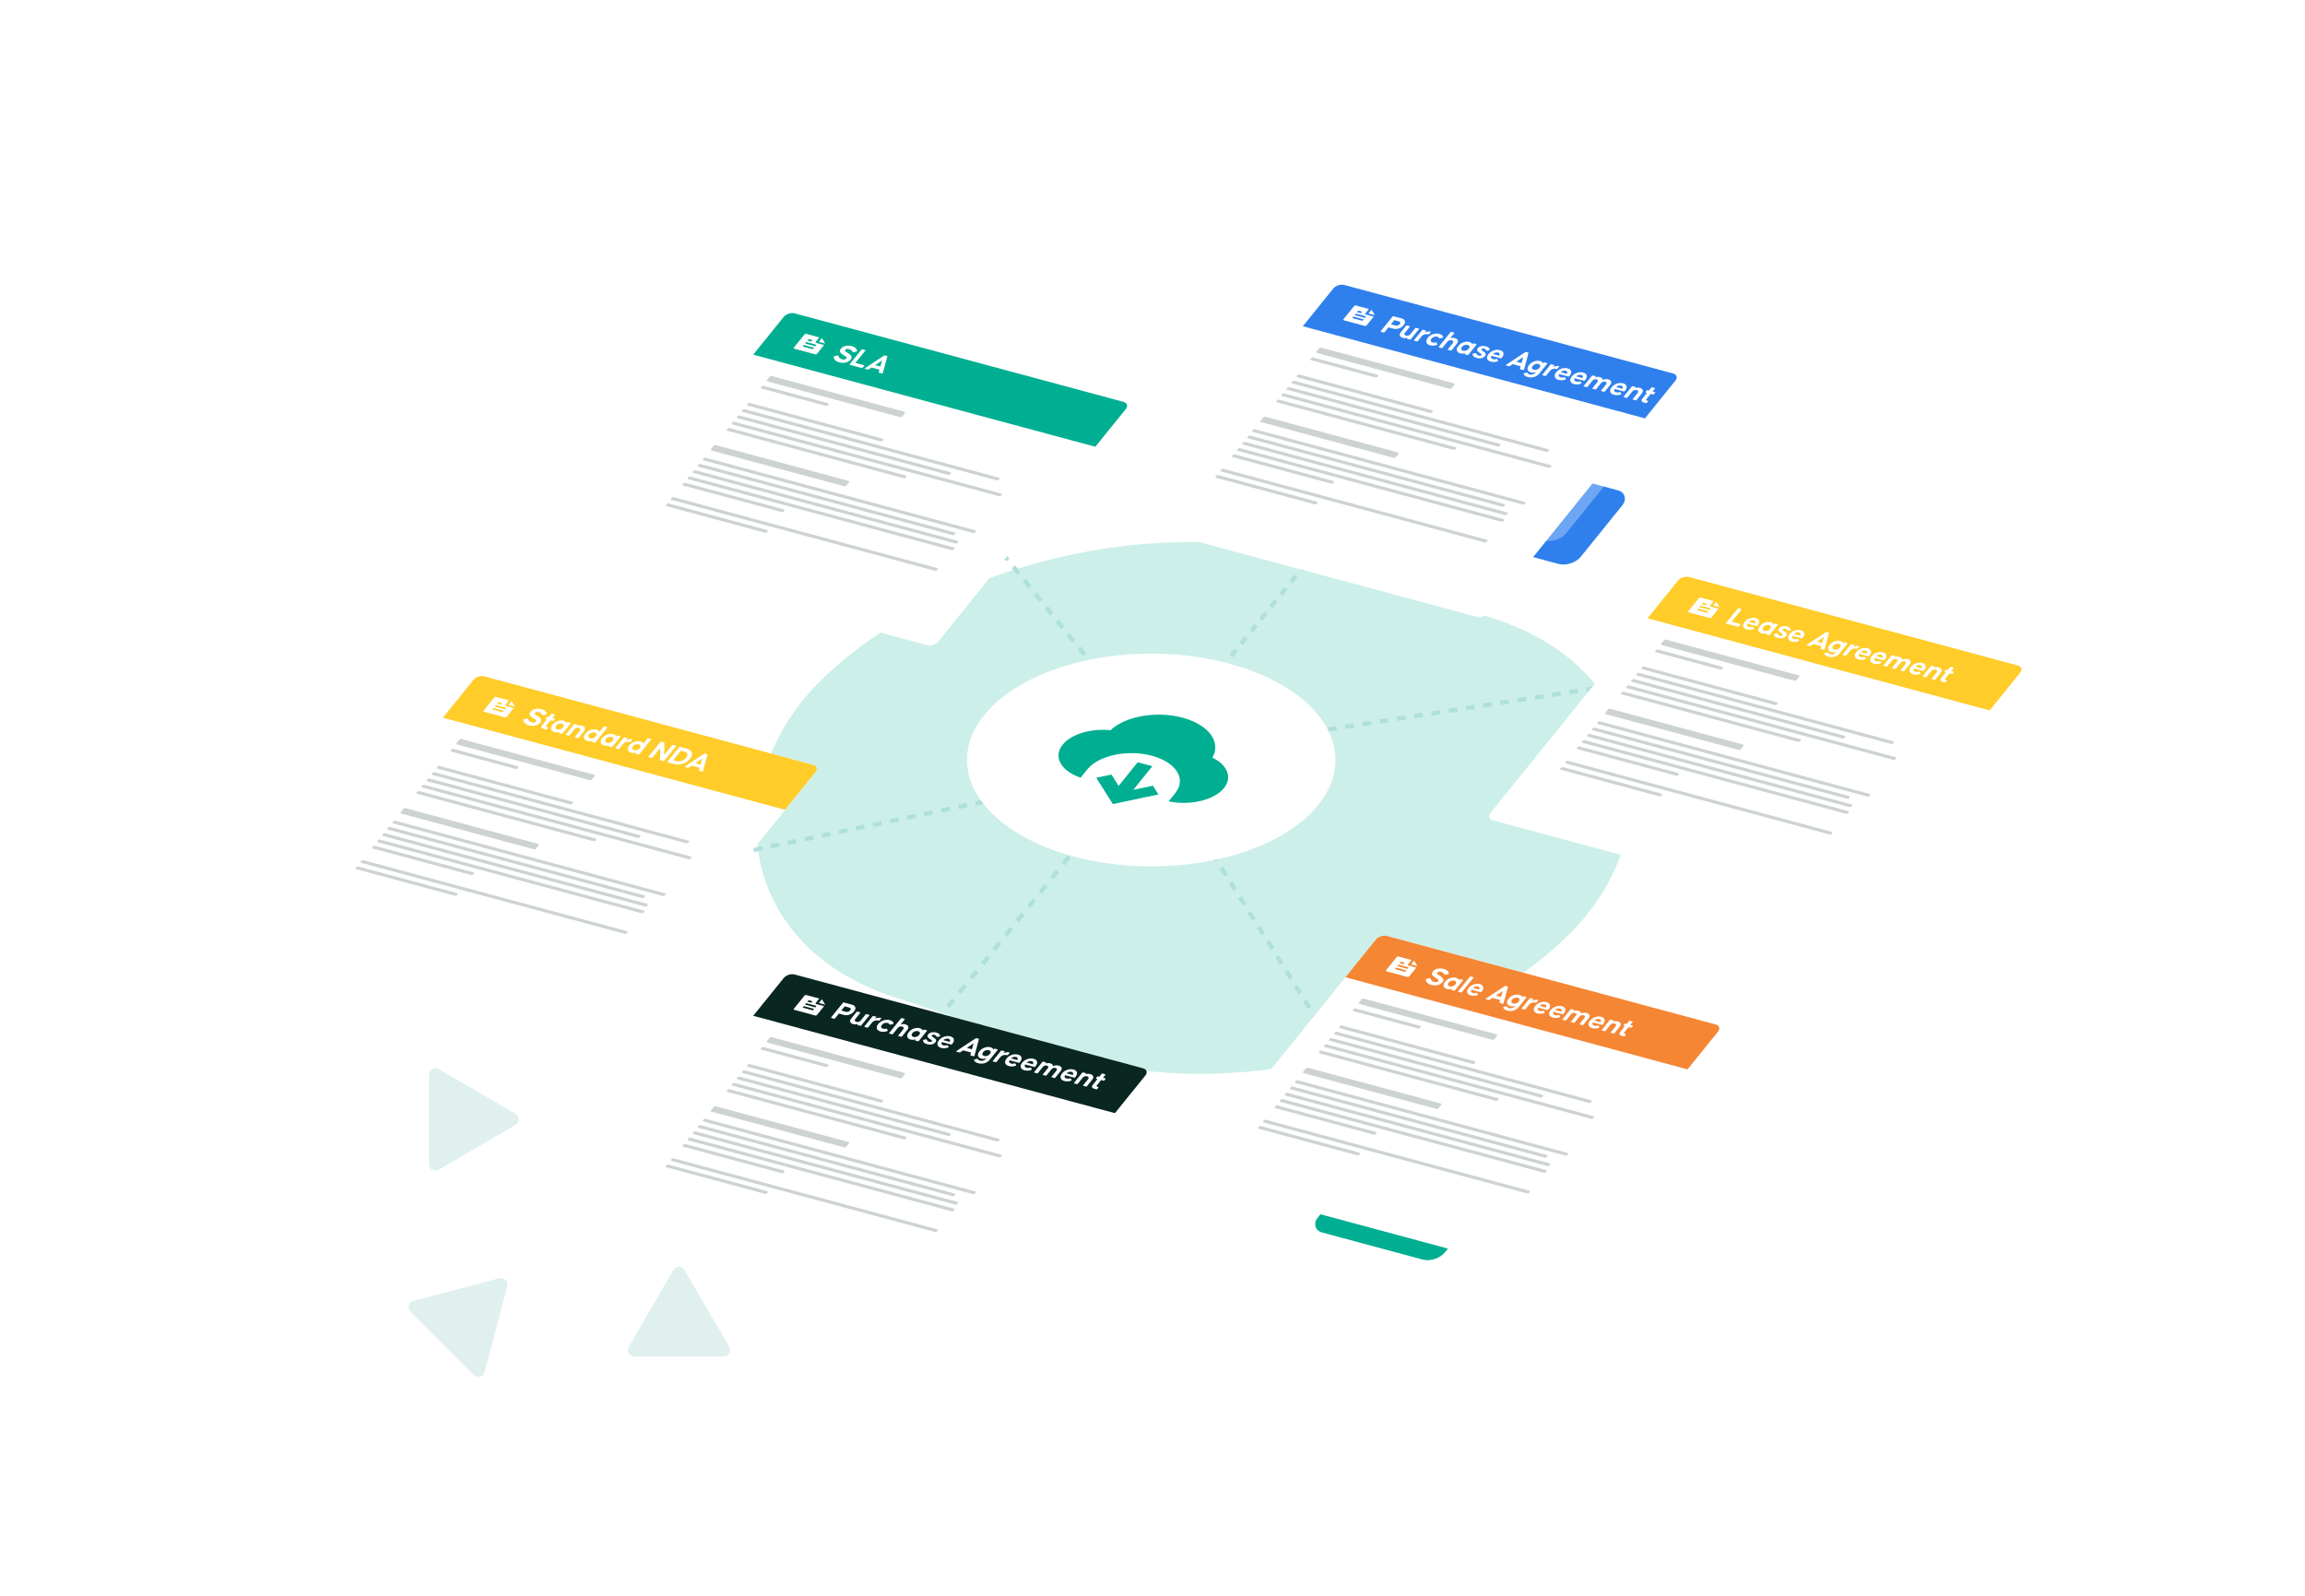 <svg xmlns="http://www.w3.org/2000/svg" xmlns:xlink="http://www.w3.org/1999/xlink" width="1079" height="747" fill="none" viewBox="0 0 1079 747">
  <path fill="#E0F0EF" d="M241.319 521.379c2 1.165 2 4.077 0 5.242l-36 20.969c-2 1.165-4.5-.291-4.5-2.621v-41.938c0-2.33 2.5-3.786 4.5-2.621l36 20.969zM233.755 598.358c2.238-.59 4.297 1.469 3.707 3.707l-10.629 40.283c-.591 2.238-3.388 2.976-5.035 1.329l-29.655-29.655c-1.647-1.647-.909-4.444 1.329-5.035l40.283-10.629zM315.198 594.5c1.165-2 4.078-2 5.242 0l20.969 36c1.165 2-.291 4.5-2.621 4.5H296.85c-2.329 0-3.786-2.5-2.621-4.5l20.969-36z"/>
  <g>
    <g filter="url(#filter0_f)" opacity=".2">
      <rect width="370.813" height="287.221" fill="#00AF91" rx="143.61" transform="matrix(.949 .316 -.707 .707 484.711 218.097)"/>
    </g>
    <rect width="61.806" height="44.289" fill="#F58634" rx="6.521" transform="matrix(.966 .26 -.628 .778 650.086 517.601)"/>
    <g filter="url(#filter1_b)">
      <rect width="61.806" height="44.289" fill="#fff" fill-opacity=".3" rx="6.521" transform="matrix(.966 .26 -.628 .778 643.301 506.559)"/>
    </g>
    <rect width="61.806" height="44.289" fill="#2F80ED" rx="6.521" transform="matrix(.966 .26 -.628 .778 704.007 215.164)"/>
    <g filter="url(#filter2_b)">
      <rect width="61.806" height="44.289" fill="#fff" fill-opacity=".3" rx="6.521" transform="matrix(.966 .26 -.628 .778 697.222 204.121)"/>
    </g>
    <g>
      <rect width="61.806" height="44.289" fill="#00AF91" rx="6.521" transform="matrix(.966 .26 -.628 .778 640.401 540.79)"/>
      <g filter="url(#filter3_b)">
        <rect width="61.806" height="44.289" fill="#fff" fill-opacity=".3" rx="6.521" transform="matrix(.966 .26 -.628 .778 633.616 529.747)"/>
      </g>
    </g>
    <g>
      <path stroke="#AFE0DB" stroke-dasharray="3.7 3.7" stroke-width="2.041" d="M639.137 229.372l-64.688 80.086"/>
      <path stroke="#AFE0DB" stroke-dasharray="4.3 4.3" stroke-width="2.041" d="M505.879 394.349l-87.545 108.382"/>
      <path stroke="#AFE0DB" stroke-dasharray="4.08 4.08" stroke-width="2.041" d="M754.771 320.95L588.35 346.61M320.833 404.594l175.478-36.872M453.831 239.938l72.925 90.091M621.771 485.606l-63.868-101.303"/>
      <g filter="url(#filter4_d)">
        <ellipse fill="#fff" rx="80.93" ry="57.994" transform="matrix(.966 .26 -.628 .778 537.606 355.765)"/>
      </g>
      <g filter="url(#filter5_d)">
        <ellipse fill="#fff" rx="69.81" ry="50.025" transform="matrix(.966 .26 -.628 .778 537.608 355.765)"/>
      </g>
      <g filter="url(#filter6_d)">
        <rect width="165.852" height="146.4" fill="#fff" rx="3.213" transform="matrix(.966 .26 -.628 .778 368.887 128.173)"/>
        <path fill="#00AF91" d="M366.868 130.672c1.115-1.38 3.408-2.125 5.121-1.664l153.946 41.442c1.714.461 2.199 1.954 1.084 3.335l-14.275 17.672-160.151-43.112 14.275-17.673z"/>
        <g clip-path="url(#clip0)">
          <path fill="#fff" d="M385.772 143.835l-3.359 4.158a.48.48 0 01-.151.121.84.84 0 01-.22.078 1.085 1.085 0 01-.507-.01l-9.618-2.589c-.158-.043-.28-.12-.34-.214-.06-.095-.052-.199.022-.291l5.045-6.246c.15-.186.546-.272.877-.183l6.007 1.617-1.68 2.081c-.074.092-.082.197-.022.292.06.096.183.173.342.216l3.604.97zm.56-.693l-3.003-.809 1.399-1.732 1.604 2.541zm-7.808-2.102l-.56.693 1.802.485.56-.693-1.802-.485zm-1.12 1.387l-.56.693 4.805 1.294.56-.694-4.805-1.293zm-1.12 1.387l-.56.693 4.805 1.293.56-.693-4.805-1.293z"/>
        </g>
        <path fill="#fff" d="M392.79 151.902c-.886-.239-1.537-.595-1.952-1.069-.415-.474-.6-.967-.557-1.481.019-.176.16-.287.422-.334l1.337-.278c.245-.052.382.007.412.178.057.305.229.614.516.927.293.305.689.525 1.187.659.517.139.931.169 1.242.09.32-.077.58-.238.778-.483a.461.461 0 00.114-.35c-.014-.121-.087-.241-.217-.357a2.35 2.35 0 00-.364-.302 4.903 4.903 0 00-.464-.301 33.113 33.113 0 01-.372-.25 14.286 14.286 0 01-.733-.469 22.353 22.353 0 01-.415-.342 1.707 1.707 0 01-.365-.424 4.963 4.963 0 01-.182-.484 1.088 1.088 0 01.036-.588 2.3 2.3 0 01.376-.632c.588-.728 1.359-1.182 2.312-1.36a6.564 6.564 0 012.961.132c.748.201 1.326.515 1.734.942.408.427.596.862.563 1.306-.022.166-.164.273-.427.319l-1.255.219c-.223.04-.36-.02-.412-.178-.059-.234-.231-.466-.517-.696-.27-.236-.627-.414-1.07-.533-.406-.109-.763-.133-1.071-.071-.309.062-.544.193-.706.394a.51.51 0 00-.128.346c.02.114.088.232.204.353.121.114.233.212.335.294.118.077.271.173.46.287.188.114.315.193.38.238.013.012.095.071.247.175.157.097.272.177.344.242.086.06.206.155.358.287.152.131.268.253.346.364.084.104.162.238.232.402.085.159.13.311.136.458.005.146-.021.311-.08.494a1.712 1.712 0 01-.312.554c-.595.736-1.374 1.215-2.339 1.435-.955.222-1.986.185-3.094-.113zm5.125 1.216c-.221-.059-.26-.178-.116-.357l5.424-6.714a.49.49 0 01.548-.179l1.121.302c.222.06.261.179.117.357l-4.577 5.666 3.946 1.063c.221.059.26.178.116.357l-.631.781c-.144.178-.327.237-.548.178l-5.4-1.454zm7.051 1.898c-.12-.032-.183-.085-.191-.16.002-.071.062-.146.181-.223l8.824-5.812c.188-.122.374-.157.559-.108l.803.217c.185.049.257.155.216.316l-2.054 7.635a.317.317 0 01-.194.219.437.437 0 01-.321.022l-1.205-.324c-.175-.047-.243-.151-.202-.313l.308-1.112-3.697-.995-1.277.851c-.188.122-.37.159-.545.112l-1.205-.325zm4.741-1.779l2.409.649.787-2.789-3.196 2.14z"/>
        <path fill="url(#pattern0)" d="M0 0h60.782v16.334H0z" transform="matrix(.966 .26 -.628 .778 305.951 225.835)"/>
        <rect width="65.587" height="3.241" fill="#092621" opacity=".2" rx=".61" transform="matrix(.966 .26 -.628 .778 360.604 158.176)"/>
        <rect width="65.587" height="3.241" fill="#092621" opacity=".2" rx=".61" transform="matrix(.966 .26 -.628 .778 334.468 190.535)"/>
        <rect width="65.587" height="1.621" fill="#092621" opacity=".2" rx=".61" transform="matrix(.966 .26 -.628 .778 350.421 170.783)"/>
        <rect width="131.928" height="1.621" fill="#092621" opacity=".2" rx=".61" transform="matrix(.966 .26 -.628 .778 329.714 196.42)"/>
        <rect width="32.417" height="1.621" fill="#092621" opacity=".2" rx=".61" transform="matrix(.966 .26 -.628 .778 356.872 162.798)"/>
        <rect width="124.389" height="1.621" fill="#092621" opacity=".2" rx=".61" transform="matrix(.966 .26 -.628 .778 348.044 173.726)"/>
        <rect width="124.389" height="1.621" fill="#092621" opacity=".2" rx=".61" transform="matrix(.966 .26 -.628 .778 327.338 199.361)"/>
        <rect width="103.281" height="1.621" fill="#092621" opacity=".2" rx=".61" transform="matrix(.966 .26 -.628 .778 345.671 176.668)"/>
        <rect width="128.912" height="1.621" fill="#092621" opacity=".2" rx=".61" transform="matrix(.966 .26 -.628 .778 322.586 205.244)"/>
        <rect width="128.912" height="1.621" fill="#092621" opacity=".2" rx=".61" transform="matrix(.966 .26 -.628 .778 314.781 214.91)"/>
        <rect width="128.159" height="1.621" fill="#092621" opacity=".2" rx=".61" transform="matrix(.966 .26 -.628 .778 324.964 202.303)"/>
        <rect width="49.002" height="1.621" fill="#092621" opacity=".2" rx=".61" transform="matrix(.966 .26 -.628 .778 320.21 208.186)"/>
        <rect width="49.002" height="1.621" fill="#092621" opacity=".2" rx=".61" transform="matrix(.966 .26 -.628 .778 312.403 217.851)"/>
        <rect width="130.42" height="1.621" fill="#092621" opacity=".2" rx=".61" transform="matrix(.966 .26 -.628 .778 343.293 179.608)"/>
        <rect width="86.695" height="1.621" fill="#092621" opacity=".2" rx=".61" transform="matrix(.966 .26 -.628 .778 340.917 182.55)"/>
      </g>
      <g filter="url(#filter7_d)">
        <rect width="165.852" height="146.4" fill="#fff" rx="3.213" transform="matrix(.966 .26 -.628 .778 223.636 298.106)"/>
        <path fill="#FFCC29" d="M221.617 300.606c1.115-1.381 3.408-2.126 5.121-1.664l153.946 41.442c1.714.461 2.199 1.954 1.084 3.334l-14.275 17.673-160.151-43.113 14.275-17.672z"/>
        <g clip-path="url(#clip1)">
          <path fill="#fff" d="M240.522 313.77l-3.359 4.158a.493.493 0 01-.151.121.84.84 0 01-.22.078 1.085 1.085 0 01-.507-.011l-9.618-2.589c-.158-.042-.28-.119-.34-.214-.06-.094-.052-.199.022-.29l5.045-6.246c.15-.187.546-.272.877-.183l6.007 1.617-1.68 2.08c-.074.092-.082.197-.022.293.06.095.183.173.342.216l3.604.97zm.56-.694l-3.003-.808 1.399-1.733 1.604 2.541zm-7.808-2.101l-.56.693 1.802.485.56-.693-1.802-.485zm-1.12 1.386l-.56.694 4.805 1.293.56-.693-4.805-1.294zm-1.12 1.387l-.56.694 4.805 1.293.56-.693-4.805-1.294z"/>
        </g>
        <path fill="#fff" d="M247.54 321.835c-.886-.238-1.537-.595-1.952-1.068-.415-.474-.6-.968-.557-1.481.019-.176.16-.288.422-.335l1.337-.278c.245-.052.382.008.412.179.057.305.229.614.516.926.293.306.689.525 1.187.659.517.139.931.169 1.242.09.32-.076.58-.237.778-.483a.459.459 0 00.114-.349c-.014-.122-.087-.241-.217-.358a2.34 2.34 0 00-.364-.301 5.085 5.085 0 00-.464-.302 25.449 25.449 0 01-.372-.249 17.059 17.059 0 01-.733-.469 22.353 22.353 0 01-.415-.342 1.71 1.71 0 01-.365-.425 5.039 5.039 0 01-.182-.483 1.087 1.087 0 01.036-.588c.076-.206.202-.416.376-.632.588-.729 1.359-1.182 2.312-1.36a6.564 6.564 0 012.961.132c.748.201 1.326.515 1.734.942.408.426.596.862.563 1.305-.022.167-.164.273-.427.32l-1.255.219c-.223.039-.36-.02-.412-.179-.059-.233-.231-.465-.517-.696-.27-.235-.627-.413-1.07-.532-.406-.11-.763-.133-1.071-.071-.309.061-.544.193-.706.393a.511.511 0 00-.128.346.71.71 0 00.204.354c.121.114.233.212.335.294.118.077.271.172.46.286.188.115.315.194.38.239.013.012.095.07.247.175.157.096.272.177.344.242.086.059.206.155.358.286a2.098 2.098 0 01.578.767c.085.158.13.311.136.457.005.147-.021.311-.08.495a1.722 1.722 0 01-.312.554c-.595.736-1.374 1.214-2.339 1.434-.955.223-1.986.185-3.094-.113zm7.077 1.742c-1.246-.335-1.469-.997-.671-1.986l2.09-2.588-.498-.134c-.221-.06-.26-.179-.116-.357l.423-.524a.491.491 0 01.549-.179l.498.135 1.054-1.305c.145-.179.327-.238.549-.179l1.066.287c.221.06.26.179.116.357l-1.054 1.305 1.024.276c.222.06.261.179.117.357l-.424.525a.49.49 0 01-.548.178l-1.025-.276-1.91 2.365a1.029 1.029 0 00-.21.364c-.026.102-.008.183.055.246.071.064.138.114.2.148.077.03.18.062.309.097l.097.026c.221.06.26.179.116.357l-.441.547a.49.49 0 01-.549.178l-.817-.22zm4.942 1.439c-.867-.233-1.386-.676-1.556-1.328-.164-.66.064-1.373.682-2.139a5.237 5.237 0 012.376-1.668c.975-.345 1.901-.399 2.778-.163.756.204 1.197.576 1.323 1.117l.225-.279c.144-.178.327-.238.548-.178l1.066.287c.222.06.261.179.116.357l-3.711 4.595c-.144.179-.327.238-.549.179l-1.066-.287c-.221-.06-.26-.179-.116-.358l.216-.267c-.798.292-1.575.336-2.332.132zm.47-1.937c.091.332.372.562.843.688.47.127.951.103 1.441-.073.5-.174.906-.454 1.218-.84.312-.387.423-.746.332-1.079-.082-.329-.359-.558-.829-.684a2.43 2.43 0 00-1.456.069 2.649 2.649 0 00-1.217.84c-.313.387-.423.746-.332 1.079zm5.021 3.307c-.222-.06-.261-.179-.116-.357l3.711-4.596c.144-.178.327-.238.549-.178l1.066.287c.221.06.266.171.134.335l-.198.245a3.703 3.703 0 012.245-.088c.674.182 1.12.505 1.339.972.225.459.046 1.049-.536 1.77l-2.316 2.866c-.144.179-.327.238-.548.179l-1.066-.287c-.222-.06-.26-.179-.116-.357l2.144-2.655c.324-.402.422-.724.292-.967-.12-.24-.342-.404-.665-.491-.323-.087-.683-.08-1.079.021-.397.102-.757.353-1.082.755l-2.144 2.655c-.144.178-.327.237-.548.178l-1.066-.287zm9.895 2.772c-.867-.233-1.386-.676-1.556-1.328-.164-.66.064-1.373.682-2.139a5.237 5.237 0 012.376-1.668c.975-.345 1.901-.399 2.778-.163.756.204 1.197.576 1.323 1.117l1.937-2.398a.488.488 0 01.548-.178l1.066.287c.222.059.26.178.116.357l-5.423 6.714a.489.489 0 01-.549.178l-1.066-.287c-.221-.059-.26-.178-.116-.357l.216-.267c-.798.292-1.575.336-2.332.132zm.47-1.937c.091.332.372.562.843.688.47.127.951.102 1.441-.073.5-.174.906-.454 1.218-.84.312-.387.423-.746.332-1.079-.082-.33-.358-.558-.829-.685a2.437 2.437 0 00-1.456.07 2.649 2.649 0 00-1.217.84c-.313.387-.423.746-.332 1.079zm7.399 4.056c-.868-.234-1.386-.677-1.556-1.329-.164-.66.063-1.373.682-2.138a5.231 5.231 0 012.376-1.669c.975-.344 1.901-.398 2.777-.162.757.203 1.198.576 1.323 1.116l.226-.279c.144-.178.327-.238.548-.178l1.066.287c.222.06.26.179.116.357l-3.712 4.596c-.144.178-.327.237-.548.178l-1.066-.287c-.222-.06-.26-.179-.116-.357l.216-.268c-.798.292-1.575.336-2.332.133zm.47-1.938c.091.332.372.562.842.689.471.126.952.102 1.442-.074a2.642 2.642 0 001.218-.84c.312-.387.423-.746.332-1.078-.082-.33-.359-.559-.829-.685a2.422 2.422 0 00-1.456.07 2.642 2.642 0 00-1.218.84c-.312.386-.423.746-.331 1.078zm5.02 3.307c-.221-.06-.26-.179-.116-.357l3.712-4.595a.49.49 0 01.549-.179l1.066.287c.221.06.26.179.116.357l-.532.658c.9-.445 1.796-.602 2.69-.47.248.039.295.156.139.349l-.622.77c-.132.163-.31.224-.535.182-1.361-.249-2.417.092-3.167 1.021l-1.685 2.086a.49.49 0 01-.549.178l-1.066-.287zm7.192 2.045c-.868-.234-1.386-.677-1.556-1.329-.164-.66.063-1.373.682-2.138a5.231 5.231 0 012.376-1.669c.975-.344 1.901-.398 2.777-.162.757.203 1.198.576 1.323 1.116l1.937-2.398c.145-.178.327-.238.549-.178l1.066.287c.221.06.26.179.116.357l-5.424 6.714c-.144.179-.327.238-.548.179l-1.066-.287c-.222-.06-.26-.179-.116-.357l.216-.268c-.798.292-1.575.336-2.332.133zm.47-1.938c.091.332.372.562.842.689.471.126.952.102 1.442-.074a2.642 2.642 0 001.218-.84c.312-.387.423-.746.331-1.078-.081-.33-.358-.559-.828-.685a2.422 2.422 0 00-1.456.07 2.648 2.648 0 00-1.218.839c-.312.387-.423.747-.331 1.079zm7.792 4.053c-.221-.06-.26-.179-.116-.357l5.423-6.715a.492.492 0 01.549-.178l1.149.31c.175.047.261.142.257.286l-.034 5.531 3.604-4.461a.49.49 0 01.548-.179l1.121.302c.222.06.261.179.117.357l-5.424 6.715c-.144.178-.327.238-.549.178l-1.135-.306c-.175-.047-.261-.142-.257-.286l.025-5.52-3.594 4.45a.49.49 0 01-.549.179l-1.135-.306zm8.829 2.377c-.222-.06-.26-.179-.116-.357l5.423-6.715a.49.49 0 01.549-.178l3.004.809c1.311.353 2.102.973 2.373 1.861.281.89-.014 1.874-.885 2.952-.87 1.079-1.987 1.842-3.349 2.29-1.353.45-2.684.499-3.995.146l-3.004-.808zm2.589-1.014l1.55.417c.259.07.549.107.87.112.331.008.7-.024 1.106-.096.416-.069.842-.235 1.279-.498a4.434 4.434 0 001.169-1.029c.342-.424.539-.815.592-1.172.067-.362.021-.659-.139-.892a1.966 1.966 0 00-.574-.562 2.456 2.456 0 00-.708-.313l-1.551-.418-3.594 4.451zm5.598 3.218c-.12-.033-.184-.086-.191-.16.002-.072.062-.147.18-.223l8.825-5.813c.187-.121.374-.157.558-.107l.803.216c.185.049.257.155.217.316l-2.055 7.635a.313.313 0 01-.194.219.437.437 0 01-.321.022l-1.204-.324c-.176-.047-.243-.151-.203-.312l.308-1.112-3.696-.995-1.278.851c-.188.121-.369.158-.545.111l-1.204-.324zm4.74-1.779l2.409.648.787-2.789-3.196 2.141z"/>
        <path fill="url(#pattern1)" d="M0 0h60.782v16.334H0z" transform="matrix(.966 .26 -.628 .778 160.7 395.771)"/>
        <rect width="65.587" height="3.241" fill="#092621" opacity=".2" rx=".61" transform="matrix(.966 .26 -.628 .778 215.353 328.109)"/>
        <rect width="65.587" height="3.241" fill="#092621" opacity=".2" rx=".61" transform="matrix(.966 .26 -.628 .778 189.217 360.469)"/>
        <rect width="65.587" height="1.621" fill="#092621" opacity=".2" rx=".61" transform="matrix(.966 .26 -.628 .778 205.17 340.718)"/>
        <rect width="131.928" height="1.621" fill="#092621" opacity=".2" rx=".61" transform="matrix(.966 .26 -.628 .778 184.463 366.354)"/>
        <rect width="32.417" height="1.621" fill="#092621" opacity=".2" rx=".61" transform="matrix(.966 .26 -.628 .778 211.621 332.732)"/>
        <rect width="124.389" height="1.621" fill="#092621" opacity=".2" rx=".61" transform="matrix(.966 .26 -.628 .778 202.791 343.659)"/>
        <rect width="124.389" height="1.621" fill="#092621" opacity=".2" rx=".61" transform="matrix(.966 .26 -.628 .778 182.087 369.294)"/>
        <rect width="103.281" height="1.621" fill="#092621" opacity=".2" rx=".61" transform="matrix(.966 .26 -.628 .778 200.418 346.602)"/>
        <rect width="128.912" height="1.621" fill="#092621" opacity=".2" rx=".61" transform="matrix(.966 .26 -.628 .778 177.335 375.179)"/>
        <rect width="128.912" height="1.621" fill="#092621" opacity=".2" rx=".61" transform="matrix(.966 .26 -.628 .778 169.528 384.845)"/>
        <rect width="128.159" height="1.621" fill="#092621" opacity=".2" rx=".61" transform="matrix(.966 .26 -.628 .778 179.711 372.236)"/>
        <rect width="49.002" height="1.621" fill="#092621" opacity=".2" rx=".61" transform="matrix(.966 .26 -.628 .778 174.957 378.119)"/>
        <rect width="49.002" height="1.621" fill="#092621" opacity=".2" rx=".61" transform="matrix(.966 .26 -.628 .778 167.152 387.785)"/>
        <rect width="130.42" height="1.621" fill="#092621" opacity=".2" rx=".61" transform="matrix(.966 .26 -.628 .778 198.042 349.543)"/>
        <rect width="86.695" height="1.621" fill="#092621" opacity=".2" rx=".61" transform="matrix(.966 .26 -.628 .778 195.664 352.483)"/>
      </g>
      <g filter="url(#filter8_d)">
        <rect width="165.852" height="146.4" fill="#fff" rx="3.213" transform="matrix(.966 .26 -.628 .778 626.159 114.882)"/>
        <path fill="#2F80ED" d="M624.14 117.381c1.115-1.38 3.408-2.125 5.122-1.664l153.946 41.442c1.713.461 2.198 1.954 1.083 3.335l-14.275 17.672-160.151-43.112 14.275-17.673z"/>
        <g clip-path="url(#clip2)">
          <path fill="#fff" d="M643.047 130.543l-3.359 4.158a.468.468 0 01-.151.121.827.827 0 01-.22.078 1.077 1.077 0 01-.507-.01l-9.617-2.589c-.158-.043-.281-.12-.34-.214-.06-.095-.052-.199.021-.291l5.045-6.246c.151-.186.547-.272.878-.183l6.006 1.617-1.68 2.081c-.074.092-.082.197-.022.292.06.096.183.173.343.216l3.603.97zm.56-.693l-3.003-.809 1.4-1.732 1.603 2.541zm-7.807-2.102l-.56.693 1.801.485.561-.693-1.802-.485zm-1.12 1.387l-.56.693 4.804 1.294.56-.694-4.804-1.293zm-1.121 1.387l-.56.693 4.805 1.293.56-.693-4.805-1.293z"/>
        </g>
        <path fill="#fff" d="M646.511 137.645c-.222-.06-.261-.179-.116-.357l5.423-6.715c.144-.178.327-.237.549-.178l3.862 1.04c.729.196 1.192.583 1.388 1.161.212.573.02 1.228-.574 1.964a4.585 4.585 0 01-2.246 1.527c-.886.278-1.694.318-2.424.122l-2.409-.649-1.783 2.209c-.145.178-.327.237-.549.178l-1.121-.302zm4.589-3.49l2.09.563c.351.094.723.086 1.116-.026.4-.119.716-.323.951-.613.24-.297.307-.569.202-.814-.089-.251-.305-.422-.647-.514l-2.118-.57-1.594 1.974zm5.57 6.333c-.674-.181-1.128-.502-1.362-.964-.219-.466-.037-1.06.546-1.781l2.324-2.878c.144-.178.327-.237.548-.178l1.067.287c.221.06.26.179.116.357l-2.145 2.655c-.324.401-.421.724-.292.967.13.243.356.408.679.495.323.087.678.078 1.066-.026.396-.101.757-.353 1.081-.754l2.144-2.655a.49.49 0 01.549-.178l1.066.287c.221.06.26.179.116.357l-3.712 4.595c-.144.179-.327.238-.549.179l-1.066-.287c-.221-.06-.269-.168-.143-.324l.19-.234a3.693 3.693 0 01-2.223.08zm5.43 1.353c-.222-.059-.261-.178-.117-.357l3.712-4.595a.49.49 0 01.549-.178l1.066.287c.221.059.26.179.116.357l-.532.658c.9-.446 1.796-.603 2.69-.471.249.04.295.156.139.35l-.622.769c-.132.164-.31.225-.535.182-1.361-.248-2.416.092-3.167 1.022l-1.685 2.085a.488.488 0 01-.548.178l-1.066-.287zm7.418 2.12c-.96-.259-1.544-.719-1.75-1.381-.198-.66.019-1.38.649-2.161.631-.781 1.444-1.336 2.441-1.665 1.011-.334 1.997-.372 2.957-.114.997.269 1.568.758 1.714 1.467.031.171-.09.292-.361.364l-1.08.252c-.229.047-.38-.002-.453-.149-.127-.287-.408-.49-.842-.606-.47-.127-.96-.105-1.469.066-.5.173-.905.453-1.218.84-.312.386-.423.746-.332 1.078.101.335.386.566.857.693.434.116.877.118 1.328.004.241-.062.404-.027.489.104l.368.629c.086.159.02.282-.196.368-1.071.409-2.106.479-3.102.211zm4.155.996c-.222-.06-.26-.179-.116-.357l5.423-6.715c.144-.178.327-.237.549-.178l1.066.287c.221.06.26.179.116.357l-1.892 2.343a3.689 3.689 0 012.245-.088c.674.181 1.121.505 1.339.971.225.459.046 1.049-.536 1.77l-2.315 2.867c-.145.178-.327.238-.549.178l-1.066-.287c-.222-.06-.26-.179-.116-.357l2.144-2.655c.324-.401.422-.724.292-.967-.12-.24-.342-.404-.665-.491-.323-.087-.683-.08-1.079.022-.397.101-.757.353-1.081.754l-2.145 2.655c-.144.178-.327.238-.548.178l-1.066-.287zm9.896 2.773c-.868-.234-1.387-.677-1.557-1.329-.163-.66.064-1.373.683-2.138a5.22 5.22 0 012.376-1.669c.974-.344 1.9-.398 2.777-.162.757.203 1.198.576 1.323 1.116l.225-.279a.49.49 0 01.549-.178l1.066.287c.221.06.26.179.116.357l-3.712 4.595c-.144.179-.327.238-.549.179l-1.066-.287c-.221-.06-.26-.179-.116-.357l.217-.268c-.798.292-1.576.336-2.332.133zm.469-1.938c.091.332.372.562.843.689.471.126.951.102 1.441-.074.5-.173.906-.453 1.218-.84.313-.387.423-.746.332-1.078-.082-.33-.358-.559-.829-.685a2.418 2.418 0 00-1.455.07c-.5.173-.906.453-1.218.839-.313.387-.423.747-.332 1.079zm7.207 4.085c-.646-.173-1.127-.42-1.441-.74-.306-.318-.456-.653-.453-1.005.003-.171.144-.283.422-.335l.93-.17c.223-.04.353.022.389.186.046.194.162.383.349.569.193.179.437.308.732.388.61.164 1.043.086 1.302-.234.066-.082.095-.16.088-.234.002-.072-.039-.147-.123-.224a1.046 1.046 0 00-.201-.189 2.175 2.175 0 00-.293-.201 3.158 3.158 0 01-.255-.164 2.515 2.515 0 01-.19-.119 5.232 5.232 0 01-.261-.179 8.002 8.002 0 00-.256-.205 4.26 4.26 0 01-.261-.26 4.393 4.393 0 01-.17-.29.883.883 0 01-.089-.35c.008-.107.032-.227.073-.361a1.31 1.31 0 01.232-.413c.42-.52.976-.846 1.666-.977a4.857 4.857 0 012.156.105c.573.154 1.005.37 1.297.648.299.271.457.562.474.875.009.183-.127.296-.408.338l-.825.145c-.223.039-.368-.018-.434-.172-.178-.392-.516-.655-1.015-.789-.544-.146-.934-.075-1.168.215a.396.396 0 00-.102.231.438.438 0 00.114.234c.084.077.151.14.201.19.056.042.151.104.288.186.136.082.221.137.255.164.009.002.057.033.144.093l.195.134c.043.03.107.083.191.16.099.072.174.133.224.182.059.052.124.124.196.216a.69.69 0 01.156.246c.031.072.059.156.082.253a.555.555 0 01.018.29.928.928 0 01-.077.305 1.22 1.22 0 01-.188.316 2.95 2.95 0 01-1.684 1.04c-.689.159-1.45.126-2.28-.098zm6.642 1.734c-.96-.258-1.535-.721-1.727-1.388-.192-.667.025-1.387.65-2.161.624-.773 1.429-1.33 2.412-1.672.99-.349 1.961-.396 2.911-.14.933.251 1.474.7 1.626 1.347.151.648-.089 1.362-.719 2.142l-.09.112a.49.49 0 01-.549.178l-4.236-1.14c-.193.364-.228.685-.104.963.13.27.393.459.79.566a2.946 2.946 0 001.599-.018c.247-.069.408-.039.484.09l.335.565c.095.161.034.285-.182.372-1.072.409-2.138.47-3.2.184zm1.017-3.596l2.921.786c.176-.342.217-.643.124-.903-.084-.258-.32-.439-.708-.544a2.175 2.175 0 00-1.203.029 2.925 2.925 0 00-1.134.632zm6.197 5.403c-.12-.033-.183-.086-.191-.161.002-.071.062-.146.18-.223l8.825-5.812c.188-.121.374-.157.559-.108l.803.217c.184.049.256.155.216.316l-2.054 7.635a.317.317 0 01-.194.219.44.44 0 01-.322.022l-1.204-.324c-.175-.047-.243-.151-.203-.313l.309-1.111-3.697-.996-1.277.851c-.188.122-.37.159-.545.112l-1.205-.324zm4.741-1.78l2.409.649.786-2.789-3.195 2.14zm5.296 7.143c-.997-.268-1.623-.731-1.879-1.388-.07-.164.042-.288.334-.372l.966-.256c.222-.067.379-.025.47.126.168.335.52.575 1.055.719.24.064.502.094.787.089.285-.004.619-.091 1.002-.259a2.47 2.47 0 00.994-.751l.154-.19c-.804.3-1.589.347-2.355.14-.868-.233-1.387-.676-1.556-1.328-.155-.658.077-1.369.696-2.135a5.278 5.278 0 012.376-1.669c.974-.344 1.895-.399 2.763-.166.775.209 1.218.586 1.328 1.132l.234-.29a.489.489 0 01.549-.178l1.066.287c.221.059.26.178.116.357l-3.64 4.506c-.613.758-1.408 1.291-2.386 1.598-.979.307-2.003.316-3.074.028zm1.997-4.079c.091.332.372.562.843.688.471.127.956.104 1.455-.07.5-.173.906-.453 1.218-.84.313-.386.423-.746.332-1.078-.091-.332-.372-.562-.843-.689a2.434 2.434 0 00-1.455.07 2.667 2.667 0 00-1.204.844c-.313.387-.428.745-.346 1.075zm5.035 3.31c-.222-.059-.26-.178-.116-.357l3.712-4.595c.144-.178.327-.238.548-.178l1.066.287c.222.059.26.178.116.357l-.531.658c.899-.446 1.796-.603 2.689-.471.249.04.295.156.139.35l-.622.769c-.132.164-.31.225-.534.182-1.361-.248-2.417.092-3.168 1.021l-1.685 2.086a.488.488 0 01-.548.178l-1.066-.287zm7.395 2.127c-.96-.258-1.536-.721-1.727-1.388-.192-.667.025-1.388.65-2.161.624-.773 1.428-1.331 2.412-1.672.99-.35 1.961-.396 2.911-.14.932.251 1.474.7 1.626 1.347.151.647-.089 1.361-.719 2.142l-.09.112c-.145.178-.327.238-.549.178l-4.236-1.141c-.194.365-.228.686-.104.964.13.27.393.459.79.566a2.956 2.956 0 001.599-.018c.247-.07.408-.04.484.089l.335.566c.095.161.034.285-.182.372-1.072.408-2.139.47-3.2.184zm1.017-3.596l2.921.786c.175-.342.217-.643.123-.904-.083-.258-.319-.439-.707-.543a2.166 2.166 0 00-1.203.029 2.912 2.912 0 00-1.134.632zm6.27 5.558c-.959-.259-1.535-.721-1.727-1.389-.191-.667.025-1.387.65-2.16.625-.774 1.429-1.331 2.413-1.673.99-.349 1.96-.395 2.911-.139.932.25 1.474.7 1.625 1.347.151.647-.088 1.361-.719 2.142l-.09.111a.49.49 0 01-.548.179l-4.237-1.141c-.193.365-.228.686-.104.963.13.271.394.459.79.566a2.946 2.946 0 001.599-.017c.247-.07.408-.04.484.089l.335.566c.095.161.034.285-.182.371-1.072.409-2.138.47-3.2.185zm1.017-3.596l2.922.786c.175-.342.216-.643.123-.904-.084-.258-.32-.439-.707-.543a2.16 2.16 0 00-1.204.029 2.926 2.926 0 00-1.134.632zm3.689 4.727c-.222-.06-.26-.179-.116-.357l3.712-4.596c.144-.178.327-.238.548-.178l1.066.287c.222.06.263.175.125.346l-.207.256c.771-.272 1.493-.317 2.167-.136.904.244 1.349.68 1.335 1.31.9-.391 1.807-.464 2.721-.218.655.176 1.082.49 1.279.942.212.446.021 1.038-.573 1.774l-2.316 2.866a.488.488 0 01-.548.178l-1.066-.287c-.222-.059-.26-.178-.116-.357l2.162-2.677c.318-.394.408-.7.27-.918-.123-.223-.328-.374-.614-.451-.277-.074-.603-.067-.978.022-.36.084-.7.323-1.018.718l-2.162 2.676a.49.49 0 01-.549.179l-1.066-.287c-.221-.06-.26-.179-.116-.357l2.163-2.677c.318-.394.412-.699.283-.915-.123-.223-.327-.374-.613-.451-.287-.077-.613-.069-.979.022-.36.084-.699.323-1.017.718l-2.163 2.676a.49.49 0 01-.548.179l-1.066-.287zm13.966 3.895c-.96-.258-1.536-.721-1.727-1.388-.192-.667.025-1.388.649-2.161.625-.773 1.429-1.331 2.413-1.672.99-.349 1.96-.396 2.911-.14.932.251 1.474.7 1.625 1.347.152.647-.088 1.361-.718 2.142l-.091.112c-.144.178-.327.238-.548.178l-4.237-1.14c-.193.364-.227.685-.103.963.13.27.393.459.79.566a2.956 2.956 0 001.599-.018c.247-.069.408-.04.483.089l.336.566c.094.161.034.285-.183.372-1.071.408-2.138.47-3.199.184zm1.017-3.596l2.921.786c.175-.342.216-.643.123-.904-.083-.257-.319-.439-.707-.543a2.165 2.165 0 00-1.203.029 2.912 2.912 0 00-1.134.632zm3.688 4.727c-.221-.06-.26-.179-.116-.357l3.712-4.595a.49.49 0 01.549-.179l1.066.287c.221.06.266.172.134.335l-.199.246a3.7 3.7 0 012.246-.089c.674.182 1.12.506 1.339.972.225.459.046 1.049-.537 1.77l-2.315 2.867a.49.49 0 01-.548.178l-1.066-.287c-.222-.06-.261-.179-.117-.357l2.145-2.655c.324-.401.421-.724.292-.967-.12-.24-.342-.404-.665-.491-.323-.087-.683-.08-1.08.022-.396.101-.757.353-1.081.754l-2.144 2.655a.49.49 0 01-.549.178l-1.066-.287zm9.362 2.52c-1.246-.335-1.47-.998-.671-1.987l2.09-2.587-.499-.134c-.221-.06-.26-.179-.116-.357l.424-.525c.144-.178.327-.238.548-.178l.499.134 1.054-1.305c.144-.178.327-.238.548-.178l1.066.287c.222.06.261.179.116.357l-1.054 1.305 1.025.276c.221.06.26.179.116.357l-.424.524a.488.488 0 01-.548.178l-1.025-.275-1.91 2.364a1.04 1.04 0 00-.21.365c-.025.101-.007.183.055.245.071.065.138.114.2.149.077.03.18.062.309.097l.097.026c.222.06.26.179.116.357l-.441.547a.49.49 0 01-.549.178l-.816-.22z"/>
        <path fill="url(#pattern2)" d="M0 0h60.782v16.334H0z" transform="matrix(.966 .26 -.628 .778 563.228 212.545)"/>
        <rect width="65.587" height="3.241" fill="#092621" opacity=".2" rx=".61" transform="matrix(.966 .26 -.628 .778 617.877 144.886)"/>
        <rect width="65.587" height="3.241" fill="#092621" opacity=".2" rx=".61" transform="matrix(.966 .26 -.628 .778 591.741 177.244)"/>
        <rect width="65.587" height="1.621" fill="#092621" opacity=".2" rx=".61" transform="matrix(.966 .26 -.628 .778 607.693 157.493)"/>
        <rect width="131.928" height="1.621" fill="#092621" opacity=".2" rx=".61" transform="matrix(.966 .26 -.628 .778 586.986 183.128)"/>
        <rect width="32.417" height="1.621" fill="#092621" opacity=".2" rx=".61" transform="matrix(.966 .26 -.628 .778 614.146 149.509)"/>
        <rect width="124.389" height="1.621" fill="#092621" opacity=".2" rx=".61" transform="matrix(.966 .26 -.628 .778 605.32 160.435)"/>
        <rect width="124.389" height="1.621" fill="#092621" opacity=".2" rx=".61" transform="matrix(.966 .26 -.628 .778 584.613 186.07)"/>
        <rect width="103.281" height="1.621" fill="#092621" opacity=".2" rx=".61" transform="matrix(.966 .26 -.628 .778 602.943 163.377)"/>
        <rect width="128.912" height="1.621" fill="#092621" opacity=".2" rx=".61" transform="matrix(.966 .26 -.628 .778 579.86 191.953)"/>
        <rect width="128.912" height="1.621" fill="#092621" opacity=".2" rx=".61" transform="matrix(.966 .26 -.628 .778 572.052 201.619)"/>
        <rect width="128.159" height="1.621" fill="#092621" opacity=".2" rx=".61" transform="matrix(.966 .26 -.628 .778 582.236 189.012)"/>
        <rect width="49.002" height="1.621" fill="#092621" opacity=".2" rx=".61" transform="matrix(.966 .26 -.628 .778 577.483 194.896)"/>
        <rect width="49.002" height="1.621" fill="#092621" opacity=".2" rx=".61" transform="matrix(.966 .26 -.628 .778 569.676 204.562)"/>
        <rect width="130.42" height="1.621" fill="#092621" opacity=".2" rx=".61" transform="matrix(.966 .26 -.628 .778 600.566 166.317)"/>
        <rect width="86.695" height="1.621" fill="#092621" opacity=".2" rx=".61" transform="matrix(.966 .26 -.628 .778 598.188 169.26)"/>
      </g>
      <g filter="url(#filter9_d)">
        <rect width="175.346" height="146.4" fill="#fff" rx="3.213" transform="matrix(.966 .26 -.628 .778 368.886 437.66)"/>
        <path fill="#092621" d="M366.867 440.16c1.115-1.381 3.408-2.126 5.121-1.665l163.113 43.91c1.714.462 2.199 1.954 1.084 3.335l-14.275 17.672-169.318-45.58 14.275-17.672z"/>
        <g clip-path="url(#clip3)">
          <path fill="#fff" d="M385.772 453.321l-3.359 4.158a.48.48 0 01-.151.121.84.84 0 01-.22.079 1.078 1.078 0 01-.507-.011l-9.618-2.589c-.158-.043-.28-.12-.34-.214-.06-.095-.052-.199.022-.29l5.045-6.247c.15-.186.546-.271.877-.182l6.007 1.617-1.68 2.08c-.074.092-.082.197-.022.293.06.095.183.173.342.215l3.604.97zm.56-.693l-3.003-.808 1.399-1.733 1.604 2.541zm-7.808-2.102l-.56.694 1.802.485.56-.694-1.802-.485zm-1.12 1.387l-.56.694 4.805 1.293.56-.694-4.805-1.293zm-1.12 1.387l-.56.693 4.805 1.294.56-.694-4.805-1.293z"/>
        </g>
        <path fill="#fff" d="M389.238 458.872c-.221-.06-.26-.179-.116-.358l5.424-6.714c.144-.178.327-.238.548-.178l3.863 1.04c.729.196 1.192.583 1.388 1.161.211.573.02 1.227-.575 1.963a4.577 4.577 0 01-2.245 1.528c-.887.277-1.695.318-2.424.121l-2.409-.648-1.784 2.208a.488.488 0 01-.548.178l-1.122-.301zm4.589-3.491l2.091.563c.35.095.722.086 1.116-.025a1.87 1.87 0 00.95-.613c.24-.298.308-.569.203-.815-.09-.25-.306-.422-.647-.514l-2.118-.57-1.595 1.974zm5.57 6.334c-.673-.181-1.127-.503-1.361-.964-.219-.466-.037-1.06.545-1.781l2.325-2.878c.144-.178.326-.238.548-.178l1.066.287c.222.059.26.178.116.357l-2.144 2.654c-.324.402-.422.724-.292.967.129.243.356.408.679.495.323.087.678.079 1.065-.025.397-.102.757-.353 1.082-.755l2.144-2.654a.488.488 0 01.548-.178l1.066.287c.222.059.26.178.116.357l-3.711 4.595a.49.49 0 01-.549.178l-1.066-.287c-.222-.059-.269-.167-.143-.323l.189-.235a3.701 3.701 0 01-2.223.081zm5.43 1.353c-.221-.06-.26-.179-.116-.357l3.712-4.595a.49.49 0 01.548-.179l1.066.287c.222.06.261.179.116.358l-.531.658c.899-.446 1.796-.603 2.689-.471.249.039.295.156.139.349l-.621.77c-.133.164-.311.224-.535.182-1.361-.249-2.417.092-3.168 1.021l-1.684 2.086c-.145.178-.327.238-.549.178l-1.066-.287zm7.418 2.119c-.96-.258-1.543-.719-1.75-1.381-.197-.659.019-1.38.65-2.16.63-.781 1.444-1.336 2.44-1.665 1.012-.335 1.998-.372 2.957-.114.997.268 1.569.757 1.715 1.466.03.171-.09.293-.362.365l-1.08.252c-.229.047-.38-.003-.453-.149-.127-.288-.407-.49-.841-.607-.471-.126-.961-.104-1.469.066-.5.174-.906.454-1.218.84-.313.387-.423.746-.332 1.079.1.335.386.565.857.692.433.117.876.118 1.328.005.241-.062.404-.028.488.104l.369.629c.085.158.02.281-.196.368-1.072.408-2.106.479-3.103.21zm4.155.997c-.221-.06-.26-.179-.116-.358l5.424-6.714c.144-.178.327-.238.548-.178l1.066.287c.222.059.261.178.116.357l-1.892 2.342a3.7 3.7 0 012.246-.088c.674.181 1.12.505 1.339.972.225.458.046 1.049-.537 1.77l-2.315 2.866a.488.488 0 01-.548.178l-1.066-.287c-.222-.059-.261-.178-.117-.357l2.145-2.654c.324-.402.421-.724.292-.967-.12-.241-.342-.404-.665-.491-.323-.087-.683-.08-1.08.021-.396.102-.757.353-1.081.755l-2.144 2.654a.49.49 0 01-.549.179l-1.066-.287zm9.896 2.772c-.868-.233-1.386-.676-1.556-1.329-.164-.659.063-1.372.682-2.138a5.246 5.246 0 012.376-1.669c.975-.344 1.901-.398 2.777-.162.757.204 1.198.576 1.323 1.117l.226-.279a.488.488 0 01.548-.178l1.066.287c.222.059.26.178.116.357l-3.712 4.595c-.144.178-.327.238-.548.178l-1.066-.287c-.222-.059-.26-.178-.116-.357l.216-.268c-.798.293-1.575.337-2.332.133zm.47-1.937c.091.332.372.561.842.688a2.36 2.36 0 001.442-.074 2.648 2.648 0 001.218-.839c.312-.387.423-.747.331-1.079-.081-.33-.358-.558-.828-.685a2.437 2.437 0 00-1.456.07 2.642 2.642 0 00-1.218.84c-.312.387-.423.746-.331 1.079zm7.206 4.085c-.646-.174-1.126-.421-1.441-.741-.305-.317-.456-.652-.452-1.004.003-.172.144-.283.421-.335l.93-.171c.223-.039.353.023.389.187.046.193.163.383.35.569.192.179.437.308.732.387.609.164 1.043.086 1.301-.233.066-.082.096-.16.088-.235.002-.072-.039-.146-.123-.223a1.026 1.026 0 00-.201-.19 2.15 2.15 0 00-.292-.201 3.15 3.15 0 01-.256-.164 2.364 2.364 0 01-.19-.119 5.234 5.234 0 01-.26-.178 9.385 9.385 0 00-.256-.205 4.96 4.96 0 01-.262-.261 4.145 4.145 0 01-.17-.29.876.876 0 01-.088-.35 1.319 1.319 0 01.304-.773c.421-.521.976-.846 1.666-.977a4.831 4.831 0 012.157.105c.572.154 1.005.37 1.297.648.298.27.456.562.474.874.009.184-.127.296-.408.338l-.825.145c-.223.04-.368-.017-.435-.171-.178-.392-.516-.655-1.014-.789-.545-.147-.934-.075-1.169.215a.385.385 0 00-.101.23.437.437 0 00.114.235c.084.077.15.14.2.19.056.042.152.104.288.186.136.082.221.136.255.163.01.003.058.034.144.094l.196.134c.043.029.107.083.191.16a1.948 1.948 0 01.42.398.696.696 0 01.155.245c.032.072.059.157.082.253.033.1.039.196.019.29a.951.951 0 01-.078.305 1.176 1.176 0 01-.188.316 2.94 2.94 0 01-1.683 1.041c-.69.158-1.45.126-2.281-.098zm6.643 1.734c-.96-.259-1.536-.721-1.727-1.388-.192-.668.025-1.388.649-2.161.625-.773 1.429-1.331 2.413-1.673.99-.349 1.96-.395 2.911-.139.932.251 1.474.7 1.625 1.347.152.647-.088 1.361-.719 2.142l-.09.112c-.144.178-.327.237-.548.178l-4.237-1.141c-.193.365-.228.686-.104.964.13.27.394.459.791.565a2.942 2.942 0 001.598-.017c.247-.07.409-.04.484.089l.336.566c.094.161.033.285-.183.372-1.071.408-2.138.47-3.199.184zm1.017-3.596l2.921.786c.175-.342.216-.643.123-.904-.084-.258-.319-.439-.707-.543a2.156 2.156 0 00-1.203.029 2.912 2.912 0 00-1.134.632zm6.197 5.402c-.12-.032-.184-.086-.191-.16.002-.072.062-.146.18-.223l8.824-5.813c.188-.121.375-.157.559-.107l.803.216c.185.05.257.155.217.316l-2.055 7.635a.316.316 0 01-.194.22.442.442 0 01-.321.022l-1.204-.324c-.176-.048-.243-.152-.203-.313l.308-1.112-3.696-.995-1.278.851c-.188.121-.369.159-.545.111l-1.204-.324zm4.74-1.779l2.409.649.787-2.79-3.196 2.141zm5.297 7.142c-.997-.268-1.623-.731-1.879-1.388-.07-.164.041-.288.334-.372l.965-.256c.223-.067.38-.024.471.127.168.335.519.574 1.055.718.24.065.502.095.787.09.285-.005.619-.091 1.002-.26.386-.158.718-.409.994-.751l.153-.189c-.804.299-1.589.346-2.355.14-.867-.234-1.386-.677-1.556-1.329-.155-.657.078-1.369.696-2.134a5.28 5.28 0 012.376-1.669c.975-.344 1.896-.4 2.764-.166.775.209 1.218.586 1.327 1.131l.235-.29a.49.49 0 01.548-.178l1.066.287c.222.06.26.179.116.357l-3.639 4.506c-.613.759-1.409 1.291-2.387 1.598-.978.307-2.003.317-3.073.028zm1.997-4.079c.091.333.372.562.843.689.47.127.955.103 1.455-.07.5-.173.905-.453 1.218-.84.312-.387.423-.746.332-1.078-.092-.333-.373-.562-.843-.689a2.43 2.43 0 00-1.456.07c-.49.176-.891.457-1.204.844-.312.386-.427.744-.345 1.074zm5.034 3.311c-.221-.06-.26-.179-.116-.357l3.712-4.595c.144-.179.327-.238.549-.179l1.066.287c.221.06.26.179.116.357l-.532.658c.9-.445 1.796-.602 2.69-.47.248.039.295.156.139.349l-.622.77c-.132.163-.31.224-.535.182-1.361-.249-2.417.092-3.167 1.021l-1.685 2.086a.49.49 0 01-.549.178l-1.066-.287zm7.396 2.127c-.96-.259-1.536-.722-1.728-1.389-.191-.667.025-1.387.65-2.16.625-.774 1.429-1.331 2.413-1.673.99-.349 1.96-.396 2.911-.14.932.251 1.474.7 1.625 1.348.152.647-.088 1.361-.719 2.142l-.09.111a.488.488 0 01-.548.178l-4.237-1.14c-.193.364-.228.686-.104.963.13.271.394.459.791.566a2.933 2.933 0 001.598-.018c.247-.069.409-.039.484.09l.336.565c.094.162.033.286-.183.372-1.071.409-2.138.47-3.199.185zm1.017-3.597l2.921.787c.175-.342.216-.644.123-.904-.084-.258-.32-.439-.707-.543a2.16 2.16 0 00-1.204.029 2.926 2.926 0 00-1.133.631zm6.27 5.558c-.96-.258-1.536-.721-1.727-1.388-.192-.667.025-1.387.65-2.161.624-.773 1.428-1.33 2.412-1.672.99-.349 1.96-.396 2.911-.14.932.251 1.474.7 1.626 1.347.151.648-.089 1.362-.719 2.142l-.09.112c-.145.178-.327.238-.549.178l-4.236-1.14c-.194.364-.228.685-.104.963.13.27.393.459.79.566a2.946 2.946 0 001.599-.018c.247-.069.408-.039.484.09l.335.565c.094.161.034.285-.182.372-1.072.409-2.139.47-3.2.184zm1.017-3.596l2.921.786c.175-.342.216-.643.123-.903-.083-.258-.319-.439-.707-.544a2.175 2.175 0 00-1.203.029 2.925 2.925 0 00-1.134.632zm3.688 4.727c-.221-.059-.26-.178-.116-.357l3.712-4.595a.489.489 0 01.549-.178l1.066.287c.221.059.263.175.125.346l-.207.256c.77-.272 1.492-.318 2.166-.136.905.243 1.35.68 1.335 1.31.901-.392 1.808-.464 2.722-.218.655.176 1.081.49 1.278.941.213.447.022 1.038-.573 1.774l-2.315 2.867a.49.49 0 01-.549.178l-1.066-.287c-.221-.06-.26-.179-.116-.357l2.162-2.677c.319-.394.409-.7.27-.919-.123-.223-.327-.373-.613-.45-.277-.075-.603-.067-.979.022-.36.084-.699.323-1.017.717l-2.163 2.677c-.144.178-.326.238-.548.178l-1.066-.287c-.222-.059-.26-.178-.116-.357l2.162-2.677c.318-.394.413-.699.284-.915-.123-.223-.328-.373-.614-.45-.286-.077-.612-.07-.978.022-.36.084-.7.323-1.018.717l-2.162 2.677a.49.49 0 01-.549.178l-1.066-.287zm13.966 3.896c-.959-.259-1.535-.722-1.727-1.389-.191-.667.025-1.387.65-2.16.625-.774 1.429-1.331 2.413-1.673.99-.349 1.96-.395 2.911-.14.932.251 1.474.7 1.625 1.348.151.647-.088 1.361-.719 2.142l-.09.111a.49.49 0 01-.549.179l-4.236-1.141c-.193.365-.228.686-.104.963.13.271.394.459.79.566a2.937 2.937 0 001.599-.018c.247-.069.408-.039.484.09l.335.566c.095.161.034.285-.182.371-1.072.409-2.138.47-3.2.185zm1.017-3.597l2.922.787c.175-.342.216-.644.123-.904-.084-.258-.32-.439-.707-.543a2.16 2.16 0 00-1.204.029 2.937 2.937 0 00-1.134.631zm3.689 4.728c-.222-.06-.26-.179-.116-.358l3.712-4.595c.144-.178.327-.238.548-.178l1.066.287c.222.06.266.171.134.335l-.198.245a3.696 3.696 0 012.245-.088c.674.181 1.121.505 1.339.972.225.458.047 1.048-.536 1.77l-2.315 2.866a.49.49 0 01-.549.178l-1.066-.287c-.221-.059-.26-.178-.116-.357l2.144-2.654c.325-.402.422-.724.292-.967-.12-.241-.342-.405-.665-.491-.323-.087-.682-.08-1.079.021-.397.102-.757.353-1.081.755l-2.145 2.654a.49.49 0 01-.548.179l-1.066-.287zm9.361 2.52c-1.246-.336-1.47-.998-.671-1.987l2.09-2.588-.498-.134c-.222-.059-.26-.178-.116-.357l.423-.524a.489.489 0 01.549-.178l.498.134 1.054-1.305a.489.489 0 01.549-.178l1.066.287c.221.059.26.178.116.357l-1.054 1.305 1.024.275c.222.06.261.179.116.358l-.423.524a.49.49 0 01-.549.178l-1.024-.276-1.91 2.365a1.037 1.037 0 00-.21.364c-.026.102-.008.184.054.246.072.064.139.114.2.149.078.029.181.062.31.096l.097.027c.221.059.26.178.116.357l-.442.546a.488.488 0 01-.548.178l-.817-.219z"/>
        <path fill="url(#pattern3)" d="M0 0h60.782v16.334H0z" transform="matrix(.966 .26 -.628 .778 305.955 535.324)"/>
        <rect width="65.587" height="3.241" fill="#092621" opacity=".2" rx=".61" transform="matrix(.966 .26 -.628 .778 360.603 467.663)"/>
        <rect width="65.587" height="3.241" fill="#092621" opacity=".2" rx=".61" transform="matrix(.966 .26 -.628 .778 334.467 500.022)"/>
        <rect width="65.587" height="1.621" fill="#092621" opacity=".2" rx=".61" transform="matrix(.966 .26 -.628 .778 350.42 480.271)"/>
        <rect width="131.928" height="1.621" fill="#092621" opacity=".2" rx=".61" transform="matrix(.966 .26 -.628 .778 329.713 505.907)"/>
        <rect width="32.417" height="1.621" fill="#092621" opacity=".2" rx=".61" transform="matrix(.966 .26 -.628 .778 356.872 472.286)"/>
        <rect width="124.389" height="1.621" fill="#092621" opacity=".2" rx=".61" transform="matrix(.966 .26 -.628 .778 348.046 483.213)"/>
        <rect width="124.389" height="1.621" fill="#092621" opacity=".2" rx=".61" transform="matrix(.966 .26 -.628 .778 327.34 508.848)"/>
        <rect width="103.281" height="1.621" fill="#092621" opacity=".2" rx=".61" transform="matrix(.966 .26 -.628 .778 345.67 486.155)"/>
        <rect width="128.912" height="1.621" fill="#092621" opacity=".2" rx=".61" transform="matrix(.966 .26 -.628 .778 322.586 514.731)"/>
        <rect width="128.912" height="1.621" fill="#092621" opacity=".2" rx=".61" transform="matrix(.966 .26 -.628 .778 314.78 524.397)"/>
        <rect width="128.159" height="1.621" fill="#092621" opacity=".2" rx=".61" transform="matrix(.966 .26 -.628 .778 324.963 511.79)"/>
        <rect width="49.002" height="1.621" fill="#092621" opacity=".2" rx=".61" transform="matrix(.966 .26 -.628 .778 320.209 517.673)"/>
        <rect width="49.002" height="1.621" fill="#092621" opacity=".2" rx=".61" transform="matrix(.966 .26 -.628 .778 312.402 527.339)"/>
        <rect width="130.42" height="1.621" fill="#092621" opacity=".2" rx=".61" transform="matrix(.966 .26 -.628 .778 343.292 489.097)"/>
        <rect width="86.695" height="1.621" fill="#092621" opacity=".2" rx=".61" transform="matrix(.966 .26 -.628 .778 340.916 492.037)"/>
      </g>
      <g filter="url(#filter10_d)">
        <rect width="165.852" height="146.4" fill="#fff" rx="3.213" transform="matrix(.966 .26 -.628 .778 787.548 251.588)"/>
        <path fill="#FFCC29" d="M785.529 254.087c1.115-1.38 3.408-2.125 5.121-1.664l153.946 41.442c1.714.461 2.199 1.954 1.084 3.335l-14.275 17.672-160.151-43.112 14.275-17.673z"/>
        <g clip-path="url(#clip4)">
          <path fill="#fff" d="M804.435 267.249l-3.359 4.158a.468.468 0 01-.151.121.878.878 0 01-.22.079 1.14 1.14 0 01-.507-.011l-9.618-2.589c-.158-.043-.28-.12-.34-.214-.06-.095-.052-.199.022-.291l5.045-6.246c.151-.186.546-.272.877-.183l6.007 1.618-1.68 2.08c-.074.092-.082.197-.022.292.06.096.183.173.342.216l3.604.97zm.56-.693l-3.003-.809 1.399-1.732 1.604 2.541zm-7.807-2.102l-.561.693 1.802.485.56-.693-1.801-.485zm-1.121 1.387l-.56.693 4.805 1.294.56-.694-4.805-1.293zm-1.12 1.387l-.56.693 4.805 1.293.56-.693-4.805-1.293z"/>
        </g>
        <path fill="#fff" d="M808.126 274.258c-.218-.059-.256-.177-.114-.353l5.347-6.62a.485.485 0 01.541-.176l1.106.298c.218.059.256.176.114.352l-4.512 5.587 3.89 1.047c.219.059.257.176.115.352l-.622.77a.483.483 0 01-.541.176l-5.324-1.433zm9.585 2.714c-.947-.255-1.515-.711-1.703-1.369-.189-.658.024-1.368.64-2.131.616-.762 1.409-1.312 2.379-1.649.976-.344 1.933-.39 2.87-.137.919.247 1.453.69 1.603 1.328.149.638-.087 1.342-.709 2.112l-.089.11c-.142.176-.322.234-.541.176l-4.177-1.125c-.19.36-.224.676-.102.95.128.267.388.453.779.558.519.14 1.044.134 1.576-.018.244-.068.403-.039.477.089l.331.557c.093.159.033.281-.18.367-1.056.403-2.108.463-3.154.182zm1.002-3.546l2.881.775c.172-.337.213-.634.121-.891-.083-.254-.315-.433-.697-.536a2.137 2.137 0 00-1.187.029 2.883 2.883 0 00-1.118.623zm5.982 5.399c-.855-.23-1.367-.667-1.534-1.31-.162-.65.062-1.353.672-2.108a5.163 5.163 0 012.343-1.646c.961-.339 1.874-.392 2.738-.16.747.201 1.181.568 1.305 1.101l.222-.275a.482.482 0 01.541-.175l1.051.283c.218.058.256.176.114.352l-3.659 4.531c-.143.175-.323.234-.541.175l-1.051-.283c-.219-.058-.257-.176-.115-.352l.213-.264c-.786.288-1.553.332-2.299.131zm.463-1.91c.09.327.367.554.831.679.464.124.938.1 1.421-.073a2.604 2.604 0 001.201-.828c.308-.381.417-.736.327-1.064-.081-.325-.353-.55-.817-.675a2.392 2.392 0 00-1.435.069 2.604 2.604 0 00-1.201.828c-.308.381-.417.736-.327 1.064zm7.106 4.028c-.637-.172-1.111-.415-1.421-.731-.301-.313-.45-.643-.446-.99.003-.169.142-.279.416-.33l.916-.168c.22-.039.348.022.384.183.045.191.16.378.344.562.19.176.431.303.722.381.601.162 1.029.085 1.283-.23.065-.081.094-.158.087-.231.002-.071-.039-.144-.121-.22a1.022 1.022 0 00-.198-.187 2.092 2.092 0 00-.289-.198 3.181 3.181 0 01-.252-.162 2.185 2.185 0 01-.187-.117 5.623 5.623 0 01-.257-.176 7.171 7.171 0 00-.252-.202 5.215 5.215 0 01-.258-.257 4.258 4.258 0 01-.168-.286.873.873 0 01-.087-.345 1.313 1.313 0 01.3-.763c.415-.513.962-.834 1.643-.963a4.767 4.767 0 012.126.104c.565.151.991.364 1.279.638.294.267.45.554.467.862.009.181-.125.293-.402.334l-.813.143c-.22.039-.363-.018-.429-.169-.175-.387-.509-.646-1-.778-.537-.145-.921-.074-1.152.212a.38.38 0 00-.1.227c.007.073.044.15.112.231.083.076.149.138.198.187.055.042.15.103.284.184.134.08.218.134.251.161.01.003.057.033.142.092l.193.132c.043.029.105.082.188.158a1.89 1.89 0 01.414.393.674.674 0 01.154.242c.031.071.058.154.081.249a.55.55 0 01.018.286.933.933 0 01-.077.301 1.14 1.14 0 01-.185.311c-.426.528-.98.87-1.66 1.026-.68.157-1.429.124-2.248-.096zm6.549 1.709c-.947-.254-1.514-.711-1.703-1.369-.189-.657.025-1.367.641-2.13.615-.762 1.408-1.312 2.379-1.649.976-.344 1.932-.39 2.87-.138.919.248 1.453.691 1.602 1.329.149.638-.087 1.342-.709 2.112l-.088.11a.483.483 0 01-.541.175l-4.177-1.124c-.191.359-.225.676-.103.95.128.266.388.452.779.558a2.915 2.915 0 001.577-.018c.243-.068.402-.039.477.088l.33.558c.094.159.034.281-.179.367-1.057.402-2.109.463-3.155.181zm1.003-3.545l2.88.775c.173-.337.213-.634.121-.891-.082-.254-.315-.433-.697-.536a2.133 2.133 0 00-1.186.029 2.863 2.863 0 00-1.118.623zm6.11 5.326c-.118-.032-.181-.084-.188-.158.001-.07.061-.144.177-.22l8.701-5.73c.185-.12.369-.156.551-.107l.792.214c.182.049.253.153.213.311l-2.026 7.528a.31.31 0 01-.191.217.437.437 0 01-.317.021l-1.187-.319c-.173-.047-.24-.15-.2-.308l.304-1.097-3.645-.981-1.259.839c-.186.12-.365.156-.538.11l-1.187-.32zm4.674-1.754l2.375.64.776-2.751-3.151 2.111zm5.222 7.042c-.983-.264-1.6-.72-1.852-1.369-.069-.161.04-.283.329-.366l.952-.253c.219-.065.374-.024.464.125.165.33.512.567 1.04.709.236.063.495.093.776.088.281-.005.61-.09.988-.256.381-.156.708-.403.98-.74l.151-.187c-.793.295-1.566.341-2.322.138-.855-.23-1.367-.667-1.534-1.31-.153-.648.076-1.35.686-2.105a5.21 5.21 0 012.343-1.645c.961-.34 1.869-.394 2.725-.164.764.206 1.2.578 1.309 1.116l.231-.286a.483.483 0 01.541-.176l1.051.283c.218.059.256.176.114.352l-3.589 4.443c-.604.748-1.388 1.273-2.353 1.576-.964.302-1.974.312-3.03.027zm1.969-4.022c.09.328.367.554.831.679.464.125.943.102 1.435-.069.493-.17.893-.447 1.201-.828.308-.381.417-.735.327-1.063-.09-.328-.367-.554-.831-.679a2.392 2.392 0 00-1.435.069 2.632 2.632 0 00-1.187.832c-.308.381-.422.734-.341 1.059zm4.964 3.265c-.218-.059-.256-.176-.114-.352l3.659-4.531a.484.484 0 01.541-.176l1.051.283c.219.059.257.176.115.352l-.524.649c.887-.44 1.771-.594 2.652-.464.245.039.29.154.137.344l-.613.759c-.131.161-.306.221-.528.18-1.341-.246-2.383.09-3.123 1.006l-1.661 2.057a.484.484 0 01-.541.176l-1.051-.283zm7.292 2.096c-.947-.254-1.514-.711-1.703-1.368-.189-.658.024-1.368.64-2.131.616-.762 1.409-1.312 2.379-1.649.976-.344 1.933-.39 2.87-.138.919.248 1.454.691 1.603 1.329.149.638-.087 1.342-.709 2.112l-.089.11c-.142.176-.322.234-.541.176l-4.177-1.125c-.19.359-.224.676-.102.95.128.266.388.452.779.558a2.901 2.901 0 001.576-.018c.244-.068.403-.039.478.089l.33.557c.093.159.033.281-.18.367-1.056.403-2.108.463-3.154.181zm1.002-3.545l2.881.775c.172-.337.213-.634.121-.891-.082-.254-.315-.433-.697-.536a2.137 2.137 0 00-1.187.029 2.89 2.89 0 00-1.118.623zm6.183 5.48c-.947-.255-1.514-.711-1.703-1.369-.189-.658.025-1.368.641-2.131.615-.762 1.408-1.312 2.378-1.649.976-.344 1.933-.39 2.87-.137.92.247 1.454.69 1.603 1.328.149.638-.087 1.342-.709 2.112l-.089.11a.482.482 0 01-.54.176l-4.177-1.125c-.191.36-.225.676-.103.95.128.267.388.453.779.558.519.14 1.044.134 1.577-.018.243-.068.402-.038.477.089l.33.557c.094.159.034.282-.179.367-1.057.403-2.109.463-3.155.182zm1.003-3.546l2.88.775c.173-.337.213-.634.121-.891-.082-.254-.315-.433-.697-.536a2.133 2.133 0 00-1.186.029 2.876 2.876 0 00-1.118.623zm3.636 4.661c-.218-.059-.256-.176-.114-.352l3.66-4.531c.142-.176.322-.235.54-.176l1.052.283c.218.059.259.173.123.341l-.204.253c.759-.268 1.471-.313 2.136-.134.892.24 1.33.67 1.316 1.291.888-.386 1.782-.457 2.683-.215.646.174 1.067.484 1.261.929.21.44.021 1.023-.565 1.749l-2.283 2.826a.483.483 0 01-.541.176l-1.051-.283c-.218-.059-.256-.176-.114-.352l2.132-2.64c.314-.388.402-.69.266-.905-.121-.22-.323-.368-.605-.444-.273-.074-.595-.067-.965.021-.355.083-.689.319-1.003.707l-2.132 2.64a.483.483 0 01-.541.175l-1.051-.283c-.218-.058-.257-.176-.114-.352l2.131-2.639c.314-.389.408-.689.28-.902-.121-.22-.323-.368-.605-.444-.282-.076-.604-.069-.965.021-.355.083-.689.319-1.003.708l-2.132 2.639c-.142.176-.322.234-.541.176l-1.051-.283zm13.77 3.841c-.946-.255-1.514-.712-1.702-1.369-.189-.658.024-1.368.64-2.131.616-.762 1.409-1.312 2.379-1.649.976-.344 1.933-.39 2.87-.137.919.247 1.453.69 1.603 1.328.149.638-.087 1.342-.709 2.112l-.089.11a.484.484 0 01-.541.176l-4.177-1.125c-.19.359-.224.676-.102.95.128.267.388.452.779.558a2.901 2.901 0 001.576-.018c.244-.068.403-.039.477.089l.331.557c.093.159.033.281-.18.367-1.056.403-2.108.463-3.155.182zm1.003-3.546l2.881.775c.172-.337.213-.634.121-.891-.083-.254-.315-.433-.697-.536a2.136 2.136 0 00-1.187.029 2.883 2.883 0 00-1.118.623zm3.637 4.661c-.218-.059-.257-.177-.114-.353l3.659-4.53a.483.483 0 01.541-.176l1.051.283c.219.059.263.169.132.33l-.195.242a3.642 3.642 0 012.214-.087c.664.179 1.104.498 1.32.958.222.452.046 1.034-.529 1.745l-2.283 2.827a.482.482 0 01-.541.175l-1.051-.283c-.218-.058-.256-.176-.114-.352l2.114-2.617c.32-.396.416-.714.288-.953-.118-.238-.337-.399-.656-.485-.318-.086-.673-.078-1.064.022s-.746.348-1.066.743l-2.114 2.618a.485.485 0 01-.541.176l-1.051-.283zm9.23 2.484c-1.229-.33-1.449-.983-.662-1.958l2.061-2.552-.491-.132c-.219-.059-.257-.176-.115-.352l.418-.517a.483.483 0 01.541-.176l.491.133 1.039-1.287c.143-.176.323-.235.541-.176l1.051.283c.219.059.257.176.115.352l-1.04 1.287 1.011.272c.218.059.256.176.114.352l-.417.517c-.143.176-.323.234-.541.176l-1.01-.272-1.884 2.331a1.031 1.031 0 00-.207.359c-.025.1-.007.181.054.242.071.064.136.113.197.147.076.03.178.061.305.096l.096.025c.218.059.256.177.114.352l-.435.539a.483.483 0 01-.541.176l-.805-.217z"/>
        <path fill="url(#pattern4)" d="M0 0h60.782v16.334H0z" transform="matrix(.966 .26 -.628 .778 724.615 349.25)"/>
        <rect width="65.587" height="3.241" fill="#092621" opacity=".2" rx=".61" transform="matrix(.966 .26 -.628 .778 779.265 281.59)"/>
        <rect width="65.587" height="3.241" fill="#092621" opacity=".2" rx=".61" transform="matrix(.966 .26 -.628 .778 753.129 313.949)"/>
        <rect width="65.587" height="1.621" fill="#092621" opacity=".2" rx=".61" transform="matrix(.966 .26 -.628 .778 769.082 294.198)"/>
        <rect width="131.928" height="1.621" fill="#092621" opacity=".2" rx=".61" transform="matrix(.966 .26 -.628 .778 748.375 319.833)"/>
        <rect width="32.417" height="1.621" fill="#092621" opacity=".2" rx=".61" transform="matrix(.966 .26 -.628 .778 775.532 286.213)"/>
        <rect width="124.389" height="1.621" fill="#092621" opacity=".2" rx=".61" transform="matrix(.966 .26 -.628 .778 766.706 297.14)"/>
        <rect width="124.389" height="1.621" fill="#092621" opacity=".2" rx=".61" transform="matrix(.966 .26 -.628 .778 745.998 322.775)"/>
        <rect width="103.281" height="1.621" fill="#092621" opacity=".2" rx=".61" transform="matrix(.966 .26 -.628 .778 764.33 300.082)"/>
        <rect width="128.912" height="1.621" fill="#092621" opacity=".2" rx=".61" transform="matrix(.966 .26 -.628 .778 741.247 328.658)"/>
        <rect width="128.912" height="1.621" fill="#092621" opacity=".2" rx=".61" transform="matrix(.966 .26 -.628 .778 733.44 338.324)"/>
        <rect width="128.159" height="1.621" fill="#092621" opacity=".2" rx=".61" transform="matrix(.966 .26 -.628 .778 743.623 325.717)"/>
        <rect width="49.002" height="1.621" fill="#092621" opacity=".2" rx=".61" transform="matrix(.966 .26 -.628 .778 738.87 331.601)"/>
        <rect width="49.002" height="1.621" fill="#092621" opacity=".2" rx=".61" transform="matrix(.966 .26 -.628 .778 731.064 341.266)"/>
        <rect width="130.42" height="1.621" fill="#092621" opacity=".2" rx=".61" transform="matrix(.966 .26 -.628 .778 761.954 303.023)"/>
        <rect width="86.695" height="1.621" fill="#092621" opacity=".2" rx=".61" transform="matrix(.966 .26 -.628 .778 759.577 305.964)"/>
      </g>
      <g filter="url(#filter11_d)">
        <rect width="165.852" height="146.4" fill="#fff" rx="3.213" transform="matrix(.966 .26 -.628 .778 646.095 419.623)"/>
        <path fill="#F58634" d="M644.076 422.122c1.115-1.38 3.408-2.125 5.121-1.664L803.143 461.9c1.714.462 2.199 1.955 1.084 3.335l-14.275 17.673-160.151-43.113 14.275-17.673z"/>
        <g clip-path="url(#clip5)">
          <path fill="#fff" d="M662.979 435.285l-3.359 4.158a.48.48 0 01-.151.121.84.84 0 01-.22.079 1.14 1.14 0 01-.507-.011l-9.618-2.589c-.158-.043-.28-.12-.34-.214-.06-.095-.052-.199.022-.291l5.045-6.246c.15-.186.546-.271.877-.182l6.007 1.617-1.68 2.08c-.074.092-.082.197-.022.292.06.096.183.173.342.216l3.604.97zm.56-.693l-3.003-.808 1.399-1.733 1.604 2.541zm-7.808-2.102l-.56.694 1.802.485.56-.694-1.802-.485zm-1.12 1.387l-.56.693 4.805 1.294.56-.694-4.805-1.293zm-1.12 1.387l-.56.693 4.805 1.294.56-.694-4.805-1.293z"/>
        </g>
        <path fill="#fff" d="M669.938 443.332c-.873-.235-1.515-.586-1.924-1.053-.409-.467-.592-.954-.549-1.46.018-.174.157-.284.416-.33l1.318-.274c.241-.051.376.007.406.176.056.301.226.605.509.913.289.301.679.518 1.17.65.51.137.918.167 1.225.089.316-.076.571-.235.767-.476a.456.456 0 00.112-.345c-.014-.12-.086-.237-.214-.352a2.284 2.284 0 00-.358-.298 5.048 5.048 0 00-.458-.297l-.367-.246a15.667 15.667 0 01-.723-.462 27.641 27.641 0 01-.409-.338 1.68 1.68 0 01-.36-.418 5.494 5.494 0 01-.18-.477 1.074 1.074 0 01.036-.579c.076-.203.199-.411.371-.624.58-.718 1.34-1.165 2.28-1.341a6.48 6.48 0 012.919.13c.737.199 1.307.508 1.71.929.402.421.587.85.555 1.288-.022.163-.162.268-.421.315l-1.238.215c-.219.039-.355-.019-.406-.176-.058-.23-.228-.458-.509-.686-.267-.232-.618-.407-1.055-.525-.401-.108-.753-.131-1.057-.07-.304.061-.536.19-.696.388a.502.502 0 00-.126.341c.02.113.087.229.201.349.119.112.23.209.331.29.116.075.267.17.453.282.186.113.311.191.375.235.012.012.093.07.243.173.156.095.269.175.339.238.086.059.203.153.354.283.15.129.263.249.341.359.083.103.159.235.228.397.084.156.129.306.134.451.005.144-.021.307-.078.487-.058.181-.16.363-.308.547-.587.726-1.355 1.197-2.306 1.414-.942.22-1.959.182-3.051-.112zm7.398 1.938c-.855-.23-1.366-.667-1.534-1.31-.161-.65.063-1.353.673-2.108a5.161 5.161 0 012.343-1.645c.961-.34 1.873-.393 2.738-.16.746.201 1.181.568 1.304 1.101l.222-.275a.483.483 0 01.541-.176l1.051.283c.219.059.257.176.115.352l-3.66 4.531a.484.484 0 01-.541.176l-1.051-.283c-.218-.059-.257-.176-.114-.352l.213-.264c-.787.288-1.553.331-2.3.13zm.463-1.91c.09.328.367.554.831.679.464.125.938.101 1.422-.073a2.6 2.6 0 001.2-.828c.308-.381.417-.736.328-1.063-.081-.325-.354-.55-.818-.675a2.4 2.4 0 00-1.435.068 2.603 2.603 0 00-1.201.829c-.307.381-.416.735-.327 1.063zm4.951 3.261c-.219-.059-.257-.177-.115-.353l5.348-6.62a.484.484 0 01.541-.176l1.064.287c.219.059.257.176.115.352l-5.361 6.617a.485.485 0 01-.541.176l-1.051-.283zm5.772 1.687c-.947-.255-1.514-.711-1.703-1.369-.189-.657.024-1.368.64-2.13.616-.762 1.409-1.312 2.379-1.649.976-.344 1.933-.39 2.87-.138.919.248 1.454.69 1.603 1.329.149.638-.087 1.342-.709 2.112l-.089.11a.482.482 0 01-.541.175l-4.177-1.124c-.19.359-.224.676-.102.95.128.266.388.452.779.558a2.911 2.911 0 001.576-.018c.244-.068.403-.039.477.088l.331.558c.093.159.033.281-.18.367-1.056.402-2.108.463-3.154.181zm1.002-3.546l2.881.776c.172-.337.213-.634.121-.891-.083-.255-.315-.433-.697-.536a2.137 2.137 0 00-1.187.029 2.88 2.88 0 00-1.118.622zm6.11 5.327c-.118-.032-.181-.084-.188-.158.002-.071.061-.144.178-.22l8.701-5.731c.185-.119.369-.155.551-.106l.791.214c.182.048.253.152.214.311l-2.026 7.528a.311.311 0 01-.191.217.437.437 0 01-.317.021l-1.188-.319c-.172-.047-.239-.15-.199-.309l.304-1.096-3.645-.981-1.26.839c-.185.12-.364.156-.537.11l-1.188-.32zm4.675-1.754l2.375.639.775-2.75-3.15 2.111zm5.222 7.042c-.983-.264-1.601-.721-1.853-1.369-.069-.161.041-.283.33-.366l.951-.253c.22-.066.375-.024.465.125.165.33.512.567 1.039.709.237.063.496.093.777.088.28-.005.61-.09.988-.256.381-.156.707-.403.98-.74l.151-.187c-.793.295-1.567.341-2.322.138-.856-.231-1.367-.667-1.534-1.31-.153-.648.076-1.35.686-2.105a5.203 5.203 0 012.343-1.645c.961-.34 1.869-.394 2.724-.164.765.206 1.201.578 1.309 1.116l.231-.286a.483.483 0 01.541-.176l1.051.283c.219.059.257.176.115.352l-3.589 4.443c-.604.748-1.388 1.273-2.353 1.576-.965.302-1.975.311-3.03.027zm1.969-4.022c.09.328.367.554.831.679.464.125.942.102 1.435-.069a2.6 2.6 0 001.2-.828c.308-.381.417-.736.328-1.063-.09-.328-.367-.554-.831-.679a2.391 2.391 0 00-1.435.069c-.484.173-.88.45-1.187.832-.308.381-.422.734-.341 1.059zm4.964 3.265c-.219-.059-.257-.177-.115-.353l3.66-4.53c.142-.176.323-.235.541-.176l1.051.283c.218.059.257.176.114.352l-.524.649c.887-.44 1.771-.595 2.652-.465.245.04.291.155.137.345l-.613.759c-.13.161-.306.221-.527.18-1.342-.246-2.383.09-3.123 1.006l-1.661 2.057a.485.485 0 01-.541.176l-1.051-.283zm7.291 2.096c-.946-.254-1.514-.711-1.703-1.369-.188-.657.025-1.367.641-2.13.616-.762 1.409-1.312 2.379-1.649.976-.344 1.933-.39 2.87-.138.919.248 1.453.691 1.603 1.329.149.638-.088 1.342-.709 2.112l-.089.11a.483.483 0 01-.541.175l-4.177-1.124c-.191.359-.225.676-.102.95.128.266.387.452.779.558a2.911 2.911 0 001.576-.018c.244-.068.403-.039.477.088l.331.558c.093.159.033.281-.18.367-1.057.403-2.108.463-3.155.181zm1.003-3.545l2.88.775c.173-.337.214-.634.122-.891-.083-.254-.315-.433-.697-.536a2.136 2.136 0 00-1.187.029 2.87 2.87 0 00-1.118.623zm6.183 5.48c-.947-.255-1.515-.711-1.703-1.369-.189-.658.024-1.368.64-2.131.616-.762 1.409-1.312 2.379-1.649.976-.344 1.933-.39 2.87-.137.919.247 1.453.69 1.603 1.328.149.638-.087 1.342-.709 2.112l-.089.11a.483.483 0 01-.541.176l-4.177-1.125c-.19.36-.224.676-.102.95.128.267.388.453.779.558.519.14 1.044.134 1.576-.018.244-.068.403-.038.477.089l.331.557c.093.159.033.281-.18.367-1.056.403-2.108.463-3.154.182zm1.002-3.546l2.881.775c.172-.337.213-.634.121-.891-.083-.254-.315-.433-.697-.536a2.137 2.137 0 00-1.187.029 2.883 2.883 0 00-1.118.623zm3.637 4.661c-.218-.059-.257-.177-.114-.352l3.659-4.531a.483.483 0 01.541-.176l1.051.283c.219.059.26.172.124.341l-.205.253c.76-.269 1.472-.313 2.136-.135.892.241 1.331.671 1.317 1.292.888-.386 1.782-.457 2.683-.215.646.174 1.066.484 1.261.929.209.44.021 1.023-.565 1.749l-2.283 2.826a.485.485 0 01-.541.176l-1.051-.283c-.219-.059-.257-.176-.115-.352l2.132-2.64c.314-.388.403-.69.267-.905-.122-.221-.324-.369-.606-.444-.273-.074-.594-.067-.964.021-.355.083-.69.319-1.004.707l-2.131 2.64a.483.483 0 01-.541.175l-1.051-.283c-.219-.058-.257-.176-.115-.352l2.132-2.639c.314-.389.407-.689.28-.902-.121-.22-.323-.368-.605-.444-.282-.076-.604-.069-.965.021-.355.083-.689.319-1.003.708l-2.132 2.639c-.142.176-.322.234-.541.176l-1.051-.283zm13.77 3.84c-.946-.254-1.514-.711-1.703-1.368-.189-.658.025-1.368.641-2.131.616-.762 1.409-1.312 2.379-1.649.976-.344 1.932-.39 2.87-.138.919.248 1.453.691 1.602 1.329.15.638-.087 1.342-.708 2.112l-.089.11a.485.485 0 01-.541.176l-4.177-1.125c-.191.359-.225.676-.103.95.129.266.388.452.78.558a2.902 2.902 0 001.576-.018c.243-.068.402-.039.477.089l.331.557c.093.159.033.281-.18.367-1.057.403-2.108.463-3.155.181zm1.003-3.545l2.88.775c.173-.337.213-.634.122-.891-.083-.254-.315-.433-.698-.536a2.133 2.133 0 00-1.186.029 2.876 2.876 0 00-1.118.623zm3.637 4.661c-.219-.059-.257-.177-.115-.353l3.66-4.53a.483.483 0 01.541-.176l1.051.283c.218.059.262.169.132.33l-.195.242a3.641 3.641 0 012.214-.087c.664.179 1.104.498 1.32.958.222.452.045 1.034-.529 1.745l-2.283 2.827a.484.484 0 01-.541.175l-1.051-.283c-.218-.058-.257-.176-.114-.352l2.114-2.617c.319-.396.416-.714.288-.953-.119-.238-.337-.399-.656-.485-.318-.086-.673-.079-1.064.022-.391.1-.747.348-1.066.743l-2.114 2.618a.483.483 0 01-.541.175l-1.051-.282zm9.23 2.484c-1.229-.331-1.449-.983-.662-1.959l2.061-2.551-.491-.132c-.219-.059-.257-.176-.115-.352l.418-.517a.482.482 0 01.54-.176l.492.132 1.039-1.286a.483.483 0 01.541-.176l1.051.283c.218.059.257.176.114.352l-1.039 1.287 1.01.272c.219.058.257.176.115.352l-.418.517a.482.482 0 01-.541.175l-1.01-.272-1.883 2.332a1.031 1.031 0 00-.207.359c-.026.1-.008.181.054.242.07.064.136.113.197.147.076.029.178.061.305.096l.096.025c.218.059.256.176.114.352l-.435.539a.483.483 0 01-.541.176l-.805-.217z"/>
        <path fill="url(#pattern5)" d="M0 0h60.782v16.334H0z" transform="matrix(.966 .26 -.628 .778 583.164 517.285)"/>
        <rect width="65.587" height="3.241" fill="#092621" opacity=".2" rx=".61" transform="matrix(.966 .26 -.628 .778 637.812 449.626)"/>
        <rect width="65.587" height="3.241" fill="#092621" opacity=".2" rx=".61" transform="matrix(.966 .26 -.628 .778 611.677 481.984)"/>
        <rect width="65.587" height="1.621" fill="#092621" opacity=".2" rx=".61" transform="matrix(.966 .26 -.628 .778 627.629 462.232)"/>
        <rect width="131.928" height="1.621" fill="#092621" opacity=".2" rx=".61" transform="matrix(.966 .26 -.628 .778 606.922 487.868)"/>
        <rect width="32.417" height="1.621" fill="#092621" opacity=".2" rx=".61" transform="matrix(.966 .26 -.628 .778 634.08 454.248)"/>
        <rect width="124.389" height="1.621" fill="#092621" opacity=".2" rx=".61" transform="matrix(.966 .26 -.628 .778 625.256 465.175)"/>
        <rect width="124.389" height="1.621" fill="#092621" opacity=".2" rx=".61" transform="matrix(.966 .26 -.628 .778 604.546 490.811)"/>
        <rect width="103.281" height="1.621" fill="#092621" opacity=".2" rx=".61" transform="matrix(.966 .26 -.628 .778 622.879 468.117)"/>
        <rect width="128.912" height="1.621" fill="#092621" opacity=".2" rx=".61" transform="matrix(.966 .26 -.628 .778 599.795 496.693)"/>
        <rect width="128.912" height="1.621" fill="#092621" opacity=".2" rx=".61" transform="matrix(.966 .26 -.628 .778 591.989 506.359)"/>
        <rect width="128.159" height="1.621" fill="#092621" opacity=".2" rx=".61" transform="matrix(.966 .26 -.628 .778 602.173 493.752)"/>
        <rect width="49.002" height="1.621" fill="#092621" opacity=".2" rx=".61" transform="matrix(.966 .26 -.628 .778 597.419 499.635)"/>
        <rect width="49.002" height="1.621" fill="#092621" opacity=".2" rx=".61" transform="matrix(.966 .26 -.628 .778 589.611 509.301)"/>
        <rect width="130.42" height="1.621" fill="#092621" opacity=".2" rx=".61" transform="matrix(.966 .26 -.628 .778 620.501 471.059)"/>
        <rect width="86.695" height="1.621" fill="#092621" opacity=".2" rx=".61" transform="matrix(.966 .26 -.628 .778 618.125 474)"/>
      </g>
      <g clip-path="url(#clip6)">
        <path fill="#00AF91" d="M539.437 358.668l-8.933 11.06 9.194-1.932 2.59 4.109-21.339 4.482-7.769-12.318 7.117-1.496 3.346 5.308 8.934-11.059 6.86 1.846zm14.165-22.706c5.889 1.586 10.564 4.366 13.135 7.811 2.571 3.445 2.86 7.316.81 10.876 3.726 1.821 6.224 4.34 7.059 7.116.835 2.777-.047 5.634-2.491 8.073-2.445 2.44-6.296 4.305-10.881 5.271-4.586.967-9.613.972-14.205.015l3.161-3.918c2.521-3.113 2.824-6.673.843-9.914-1.98-3.241-6.086-5.903-11.433-7.413-5.347-1.511-11.508-1.749-17.156-.663-5.648 1.085-10.331 3.408-13.042 6.468l-.374.441-3.164 3.917c-4.221-1.415-7.447-3.641-9.112-6.29-1.666-2.649-1.667-5.552-.002-8.201 1.665-2.649 4.89-4.876 9.111-6.291 4.221-1.416 9.169-1.93 13.98-1.453 3.406-3.195 8.728-5.556 14.953-6.634 6.224-1.077 12.918-.796 18.808.789z"/>
      </g>
    </g>
  </g>
  <defs>
    <filter id="filter0_f" width="737.972" height="567.753" x="190.067" y="94.39" color-interpolation-filters="sRGB" filterUnits="userSpaceOnUse">
      <feFlood flood-opacity="0" result="BackgroundImageFix"/>
      <feBlend in="SourceGraphic" in2="BackgroundImageFix" result="shape"/>
      <feGaussianBlur result="effect1_foregroundBlur" stdDeviation="79.699"/>
    </filter>
    <filter id="filter1_b" width="106.776" height="72.711" x="605.838" y="495.463" color-interpolation-filters="sRGB" filterUnits="userSpaceOnUse">
      <feFlood flood-opacity="0" result="BackgroundImageFix"/>
      <feGaussianBlur in="BackgroundImage" stdDeviation="6.257"/>
      <feComposite in2="SourceAlpha" operator="in" result="effect1_backgroundBlur"/>
      <feBlend in="SourceGraphic" in2="effect1_backgroundBlur" result="shape"/>
    </filter>
    <filter id="filter2_b" width="106.776" height="72.711" x="659.759" y="193.026" color-interpolation-filters="sRGB" filterUnits="userSpaceOnUse">
      <feFlood flood-opacity="0" result="BackgroundImageFix"/>
      <feGaussianBlur in="BackgroundImage" stdDeviation="6.257"/>
      <feComposite in2="SourceAlpha" operator="in" result="effect1_backgroundBlur"/>
      <feBlend in="SourceGraphic" in2="effect1_backgroundBlur" result="shape"/>
    </filter>
    <filter id="filter3_b" width="106.776" height="72.711" x="596.153" y="518.652" color-interpolation-filters="sRGB" filterUnits="userSpaceOnUse">
      <feFlood flood-opacity="0" result="BackgroundImageFix"/>
      <feGaussianBlur in="BackgroundImage" stdDeviation="6.257"/>
      <feComposite in2="SourceAlpha" operator="in" result="effect1_backgroundBlur"/>
      <feBlend in="SourceGraphic" in2="effect1_backgroundBlur" result="shape"/>
    </filter>
    <filter id="filter4_d" width="367.434" height="294.521" x="355.206" y="208.504" color-interpolation-filters="sRGB" filterUnits="userSpaceOnUse">
      <feFlood flood-opacity="0" result="BackgroundImageFix"/>
      <feColorMatrix in="SourceAlpha" result="hardAlpha" values="0 0 0 0 0 0 0 0 0 0 0 0 0 0 0 0 0 0 127 0"/>
      <feOffset dx="1.316"/>
      <feGaussianBlur stdDeviation="48.735"/>
      <feColorMatrix values="0 0 0 0 0 0 0 0 0 0.686 0 0 0 0 0.569 0 0 0 0.3 0"/>
      <feBlend in2="BackgroundImageFix" result="effect1_dropShadow"/>
      <feBlend in="SourceGraphic" in2="effect1_dropShadow" result="shape"/>
    </filter>
    <filter id="filter5_d" width="316.947" height="254.052" x="380.271" y="228.738" color-interpolation-filters="sRGB" filterUnits="userSpaceOnUse">
      <feFlood flood-opacity="0" result="BackgroundImageFix"/>
      <feColorMatrix in="SourceAlpha" result="hardAlpha" values="0 0 0 0 0 0 0 0 0 0 0 0 0 0 0 0 0 0 127 0"/>
      <feOffset dx="1.136"/>
      <feGaussianBlur stdDeviation="42.038"/>
      <feColorMatrix values="0 0 0 0 0 0 0 0 0 0.686 0 0 0 0 0.569 0 0 0 0.3 0"/>
      <feBlend in2="BackgroundImageFix" result="effect1_dropShadow"/>
      <feBlend in="SourceGraphic" in2="effect1_dropShadow" result="shape"/>
    </filter>
    <filter id="filter6_d" width="514.364" height="420.663" x="145.784" y="14.012" color-interpolation-filters="sRGB" filterUnits="userSpaceOnUse">
      <feFlood flood-opacity="0" result="BackgroundImageFix"/>
      <feColorMatrix in="SourceAlpha" result="hardAlpha" values="0 0 0 0 0 0 0 0 0 0 0 0 0 0 0 0 0 0 127 0"/>
      <feOffset dy="17.671"/>
      <feGaussianBlur stdDeviation="66.265"/>
      <feColorMatrix values="0 0 0 0 0 0 0 0 0 0.686 0 0 0 0 0.569 0 0 0 0.15 0"/>
      <feBlend in2="BackgroundImageFix" result="effect1_dropShadow"/>
      <feBlend in="SourceGraphic" in2="effect1_dropShadow" result="shape"/>
    </filter>
    <filter id="filter7_d" width="514.364" height="420.663" x=".533" y="183.945" color-interpolation-filters="sRGB" filterUnits="userSpaceOnUse">
      <feFlood flood-opacity="0" result="BackgroundImageFix"/>
      <feColorMatrix in="SourceAlpha" result="hardAlpha" values="0 0 0 0 0 0 0 0 0 0 0 0 0 0 0 0 0 0 127 0"/>
      <feOffset dy="17.671"/>
      <feGaussianBlur stdDeviation="66.265"/>
      <feColorMatrix values="0 0 0 0 0 0 0 0 0 0.686 0 0 0 0 0.569 0 0 0 0.15 0"/>
      <feBlend in2="BackgroundImageFix" result="effect1_dropShadow"/>
      <feBlend in="SourceGraphic" in2="effect1_dropShadow" result="shape"/>
    </filter>
    <filter id="filter8_d" width="514.364" height="420.663" x="403.057" y=".721" color-interpolation-filters="sRGB" filterUnits="userSpaceOnUse">
      <feFlood flood-opacity="0" result="BackgroundImageFix"/>
      <feColorMatrix in="SourceAlpha" result="hardAlpha" values="0 0 0 0 0 0 0 0 0 0 0 0 0 0 0 0 0 0 127 0"/>
      <feOffset dy="17.671"/>
      <feGaussianBlur stdDeviation="66.265"/>
      <feColorMatrix values="0 0 0 0 0 0 0 0 0 0.686 0 0 0 0 0.569 0 0 0 0.15 0"/>
      <feBlend in2="BackgroundImageFix" result="effect1_dropShadow"/>
      <feBlend in="SourceGraphic" in2="effect1_dropShadow" result="shape"/>
    </filter>
    <filter id="filter9_d" width="523.531" height="423.131" x="145.783" y="323.499" color-interpolation-filters="sRGB" filterUnits="userSpaceOnUse">
      <feFlood flood-opacity="0" result="BackgroundImageFix"/>
      <feColorMatrix in="SourceAlpha" result="hardAlpha" values="0 0 0 0 0 0 0 0 0 0 0 0 0 0 0 0 0 0 127 0"/>
      <feOffset dy="17.671"/>
      <feGaussianBlur stdDeviation="66.265"/>
      <feColorMatrix values="0 0 0 0 0 0 0 0 0 0.686 0 0 0 0 0.569 0 0 0 0.15 0"/>
      <feBlend in2="BackgroundImageFix" result="effect1_dropShadow"/>
      <feBlend in="SourceGraphic" in2="effect1_dropShadow" result="shape"/>
    </filter>
    <filter id="filter10_d" width="514.364" height="420.663" x="564.445" y="137.427" color-interpolation-filters="sRGB" filterUnits="userSpaceOnUse">
      <feFlood flood-opacity="0" result="BackgroundImageFix"/>
      <feColorMatrix in="SourceAlpha" result="hardAlpha" values="0 0 0 0 0 0 0 0 0 0 0 0 0 0 0 0 0 0 127 0"/>
      <feOffset dy="17.671"/>
      <feGaussianBlur stdDeviation="66.265"/>
      <feColorMatrix values="0 0 0 0 0 0 0 0 0 0.686 0 0 0 0 0.569 0 0 0 0.15 0"/>
      <feBlend in2="BackgroundImageFix" result="effect1_dropShadow"/>
      <feBlend in="SourceGraphic" in2="effect1_dropShadow" result="shape"/>
    </filter>
    <filter id="filter11_d" width="514.364" height="420.663" x="422.992" y="305.462" color-interpolation-filters="sRGB" filterUnits="userSpaceOnUse">
      <feFlood flood-opacity="0" result="BackgroundImageFix"/>
      <feColorMatrix in="SourceAlpha" result="hardAlpha" values="0 0 0 0 0 0 0 0 0 0 0 0 0 0 0 0 0 0 127 0"/>
      <feOffset dy="17.671"/>
      <feGaussianBlur stdDeviation="66.265"/>
      <feColorMatrix values="0 0 0 0 0 0 0 0 0 0.686 0 0 0 0 0.569 0 0 0 0.15 0"/>
      <feBlend in2="BackgroundImageFix" result="effect1_dropShadow"/>
      <feBlend in="SourceGraphic" in2="effect1_dropShadow" result="shape"/>
    </filter>
    <clipPath id="clip0">
      <path fill="#fff" d="M0 0h14.927v10.696H0z" transform="matrix(.966 .26 -.628 .778 375.681 137.32)"/>
    </clipPath>
    <clipPath id="clip1">
      <path fill="#fff" d="M0 0h14.927v10.696H0z" transform="matrix(.966 .26 -.628 .778 230.43 307.255)"/>
    </clipPath>
    <clipPath id="clip2">
      <path fill="#fff" d="M0 0h14.927v10.696H0z" transform="matrix(.966 .26 -.628 .778 632.954 124.027)"/>
    </clipPath>
    <clipPath id="clip3">
      <path fill="#fff" d="M0 0h14.927v10.696H0z" transform="matrix(.966 .26 -.628 .778 375.68 446.807)"/>
    </clipPath>
    <clipPath id="clip4">
      <path fill="#fff" d="M0 0h14.927v10.696H0z" transform="matrix(.966 .26 -.628 .778 794.342 260.734)"/>
    </clipPath>
    <clipPath id="clip5">
      <path fill="#fff" d="M0 0h14.927v10.696H0z" transform="matrix(.966 .26 -.628 .778 652.889 428.77)"/>
    </clipPath>
    <clipPath id="clip6">
      <path fill="#fff" d="M0 0h85.255v61.093H0z" transform="matrix(.966 .26 -.628 .778 515.639 320.921)"/>
    </clipPath>
    <pattern id="pattern0" width="1" height="1" patternContentUnits="objectBoundingBox">
      <use transform="matrix(0 0 0 .001 0 -.198)" xlink:href="#image0"/>
    </pattern>
    <pattern id="pattern1" width="1" height="1" patternContentUnits="objectBoundingBox">
      <use transform="matrix(0 0 0 .001 0 -.198)" xlink:href="#image0"/>
    </pattern>
    <pattern id="pattern2" width="1" height="1" patternContentUnits="objectBoundingBox">
      <use transform="matrix(0 0 0 .001 0 -.198)" xlink:href="#image0"/>
    </pattern>
    <pattern id="pattern3" width="1" height="1" patternContentUnits="objectBoundingBox">
      <use transform="matrix(0 0 0 .001 0 -.198)" xlink:href="#image0"/>
    </pattern>
    <pattern id="pattern4" width="1" height="1" patternContentUnits="objectBoundingBox">
      <use transform="matrix(0 0 0 .001 0 -.198)" xlink:href="#image0"/>
    </pattern>
    <pattern id="pattern5" width="1" height="1" patternContentUnits="objectBoundingBox">
      <use transform="matrix(0 0 0 .001 0 -.198)" xlink:href="#image0"/>
    </pattern>
  </defs>
</svg>

